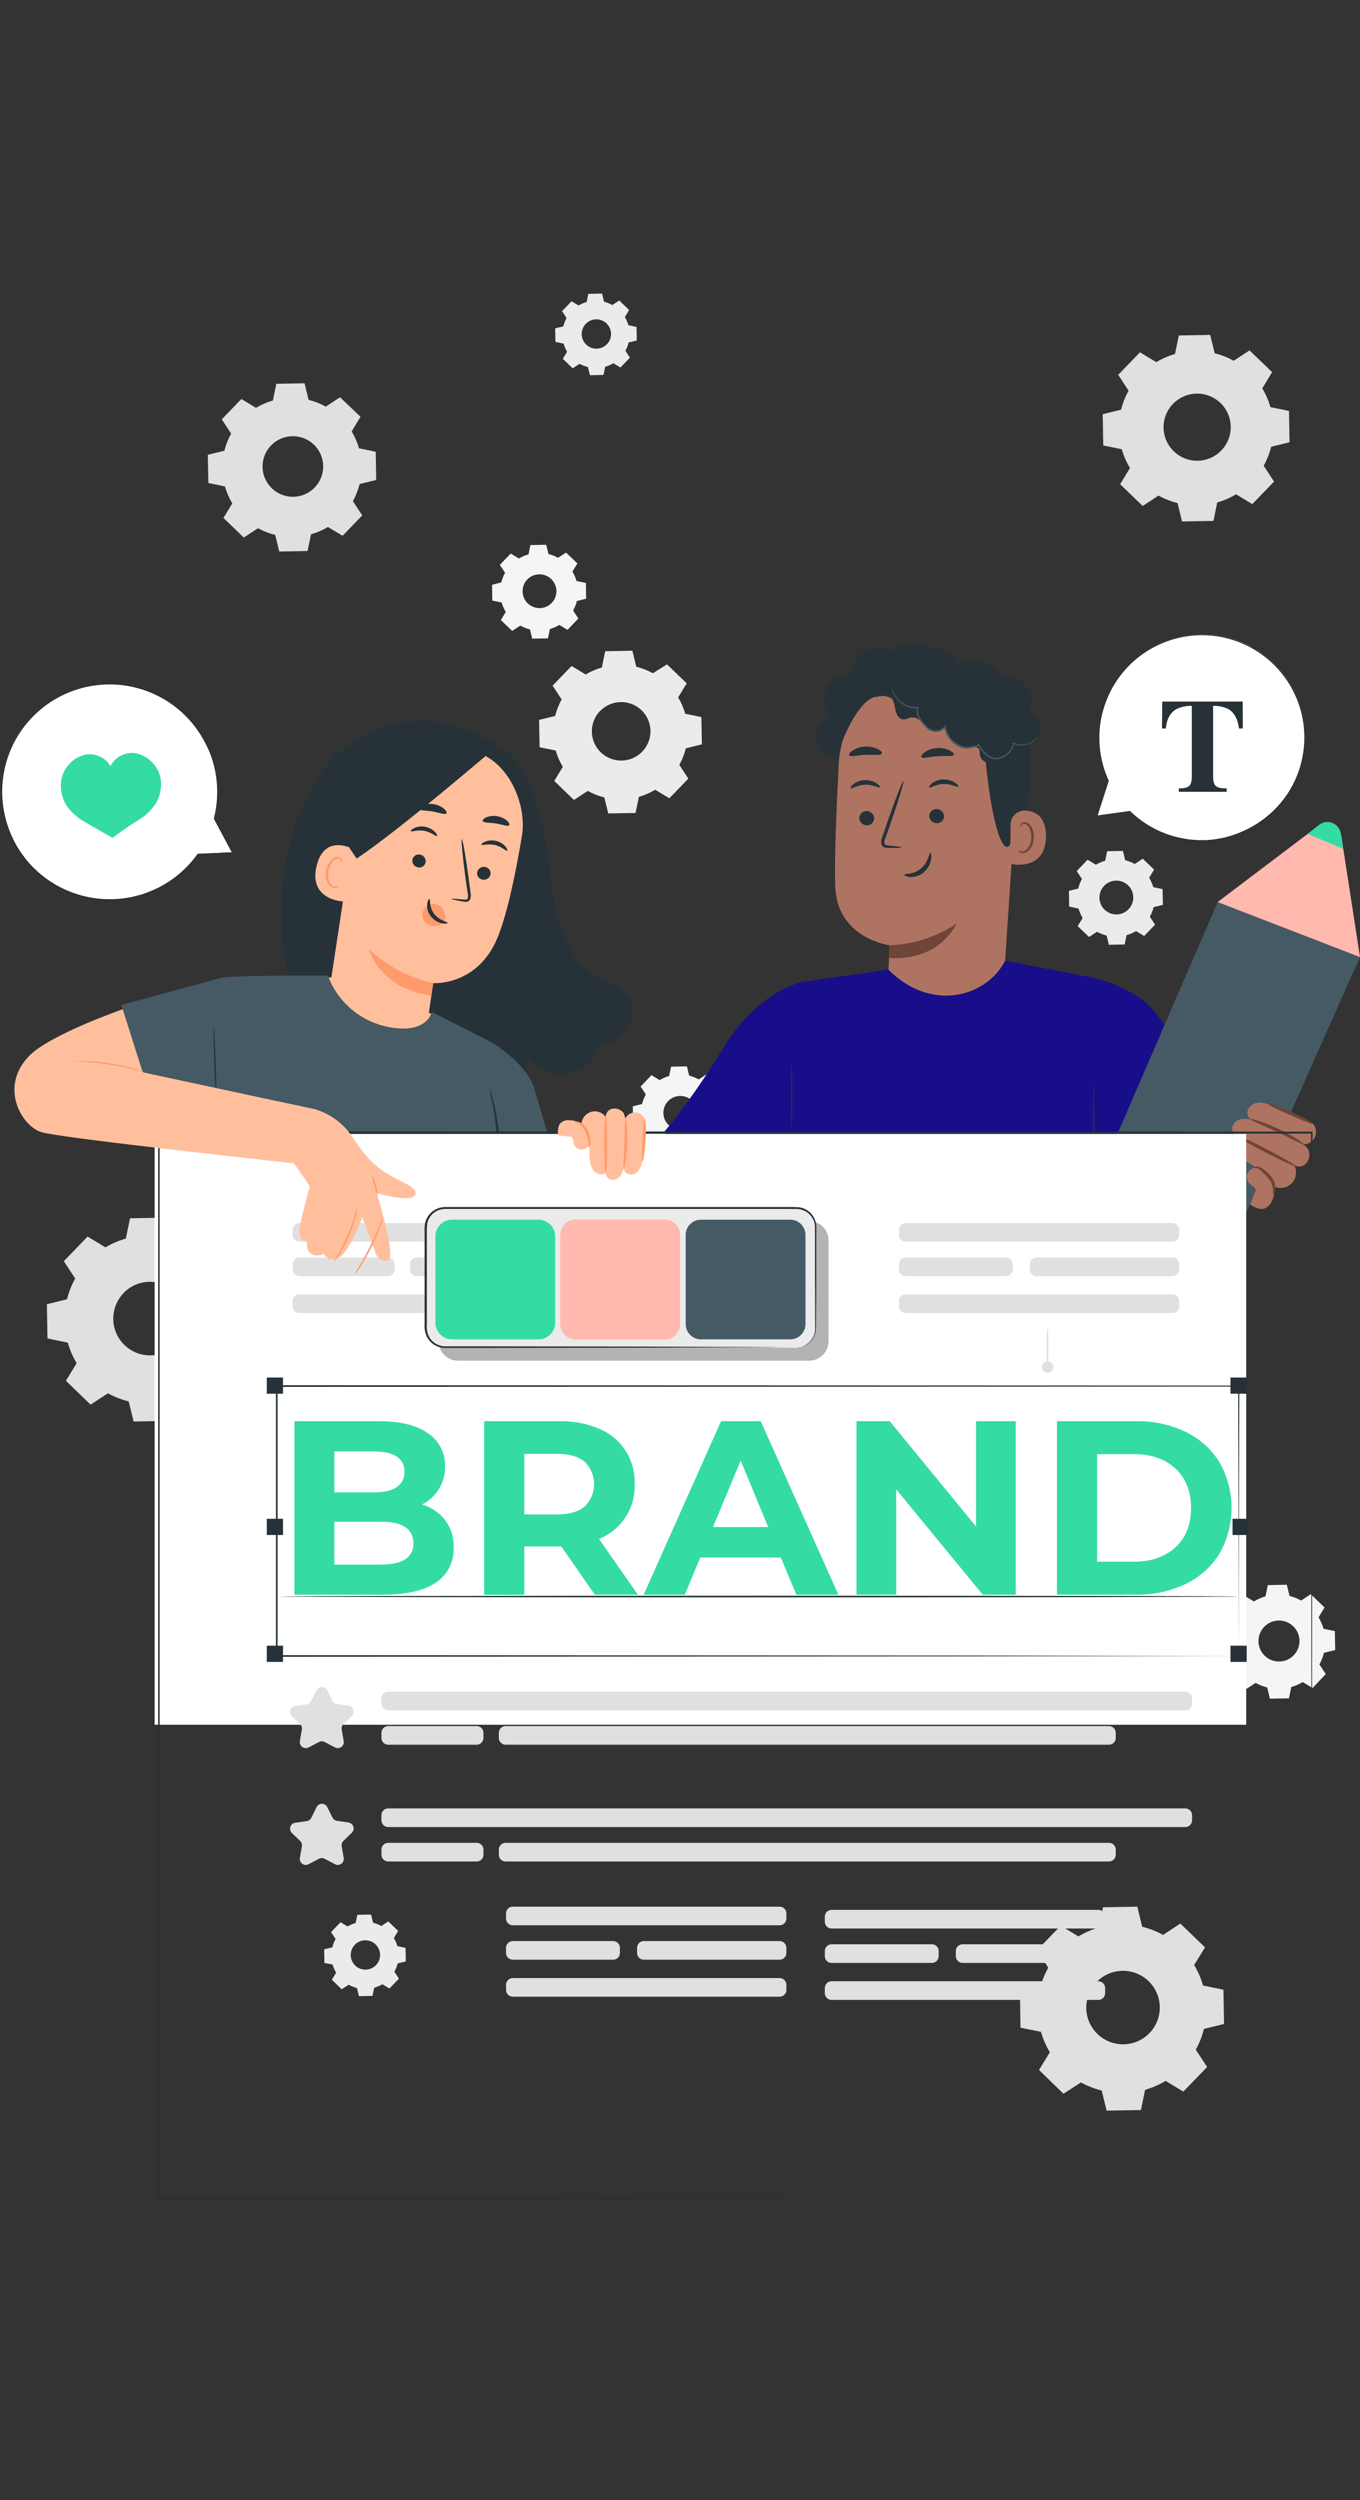 <?xml version="1.0" encoding="UTF-8"?> <svg xmlns="http://www.w3.org/2000/svg" width="172" height="316" viewBox="0 0 172 316" fill="none"><rect x="0" y="0" width="172" height="316" fill="#333333" stroke="none"/><g clip-path="url(#clip0_6893_33598)"><path d="M146.234 45.775C146.974 45.329 147.77 44.983 148.601 44.746L149.088 42.403L153.053 42.334L153.623 44.657C154.463 44.862 155.272 45.179 156.028 45.6L158.031 44.29L160.882 47.034L159.642 49.093C160.09 49.832 160.437 50.628 160.672 51.46L163.019 51.947L163.087 55.902L160.762 56.472C160.556 57.311 160.238 58.118 159.817 58.873L161.129 60.873L158.381 63.717L156.32 62.478C155.579 62.926 154.782 63.272 153.949 63.508L153.465 65.844L149.494 65.912L148.923 63.587C148.083 63.381 147.274 63.064 146.519 62.643L144.516 63.954L141.668 61.209L142.908 59.151C142.46 58.412 142.114 57.617 141.878 56.787L139.531 56.307L139.459 52.352L141.788 51.782C141.994 50.943 142.311 50.135 142.733 49.381L141.421 47.381L144.169 44.533L146.23 45.772L146.234 45.775ZM148.346 51.048C147.763 51.652 147.371 52.415 147.222 53.241C147.073 54.067 147.172 54.919 147.507 55.688C147.842 56.458 148.399 57.111 149.106 57.565C149.813 58.019 150.639 58.253 151.479 58.238C152.319 58.223 153.137 57.96 153.827 57.481C154.517 57.002 155.05 56.33 155.358 55.549C155.666 54.768 155.735 53.914 155.556 53.093C155.378 52.273 154.96 51.524 154.355 50.941C153.544 50.16 152.455 49.732 151.328 49.752C150.202 49.772 149.129 50.238 148.346 51.048Z" fill="#E0E0E0"></path><path d="M74.053 85.268C74.697 84.878 75.39 84.577 76.114 84.372L76.54 82.314L79.976 82.252L80.474 84.276C81.206 84.456 81.911 84.733 82.57 85.1L84.359 83.975L86.847 86.376L85.764 88.156C86.154 88.799 86.456 89.492 86.661 90.215L88.705 90.637L88.767 94.088L86.737 94.585C86.556 95.316 86.278 96.02 85.912 96.678L87.056 98.421L84.651 100.901L82.865 99.82C82.221 100.209 81.528 100.512 80.804 100.719L80.378 102.76L76.925 102.818L76.427 100.794C75.695 100.614 74.99 100.337 74.332 99.971L72.586 101.114L70.099 98.712L71.181 96.928C70.792 96.285 70.49 95.593 70.285 94.87L68.24 94.445L68.179 90.993L70.209 90.499C70.389 89.768 70.667 89.064 71.034 88.407L69.889 86.661L72.294 84.18L74.081 85.261L74.053 85.268ZM75.895 89.861C75.385 90.388 75.043 91.053 74.912 91.773C74.781 92.494 74.867 93.237 75.159 93.909C75.45 94.581 75.935 95.151 76.552 95.547C77.168 95.944 77.889 96.148 78.622 96.136C79.355 96.124 80.068 95.894 80.671 95.477C81.273 95.06 81.739 94.473 82.007 93.792C82.276 93.111 82.337 92.365 82.181 91.65C82.026 90.934 81.661 90.281 81.133 89.772C80.427 89.096 79.481 88.725 78.502 88.742C77.524 88.759 76.591 89.161 75.908 89.861H75.895Z" fill="#EBEBEB"></path><path d="M13.32 157.681C14.13 157.194 15.001 156.815 15.911 156.556L16.447 153.993L20.779 153.907L21.404 156.449C22.322 156.673 23.206 157.019 24.032 157.479L26.224 156.045L29.343 159.053L27.969 161.286C28.46 162.095 28.839 162.966 29.096 163.877L31.669 164.405L31.744 168.734L29.206 169.345C28.981 170.263 28.635 171.147 28.175 171.973L29.611 174.158L26.602 177.273L24.362 175.918C23.55 176.405 22.678 176.784 21.768 177.043L21.235 179.602L16.9 179.681L16.278 177.139C15.36 176.913 14.475 176.567 13.647 176.11L11.458 177.544L8.339 174.535L9.696 172.299C9.207 171.491 8.829 170.621 8.573 169.712L6.006 169.18L5.931 164.851L8.477 164.226C8.701 163.31 9.048 162.427 9.507 161.602L8.071 159.413L11.081 156.302L13.32 157.657V157.681ZM15.629 163.448C14.99 164.109 14.561 164.944 14.398 165.848C14.234 166.752 14.343 167.685 14.71 168.527C15.077 169.37 15.686 170.085 16.46 170.581C17.234 171.078 18.138 171.335 19.058 171.319C19.978 171.302 20.872 171.014 21.628 170.49C22.384 169.966 22.967 169.23 23.304 168.375C23.64 167.52 23.716 166.584 23.52 165.686C23.324 164.789 22.866 163.969 22.204 163.331C21.766 162.906 21.249 162.571 20.681 162.346C20.113 162.121 19.507 162.009 18.896 162.019C18.285 162.028 17.682 162.157 17.122 162.4C16.561 162.642 16.054 162.992 15.629 163.431V163.448Z" fill="#E0E0E0"></path><path d="M136.375 244.763C137.186 244.277 138.057 243.898 138.966 243.638L139.502 241.076L143.834 241L144.459 243.542C145.377 243.766 146.261 244.112 147.087 244.571L149.279 243.137L152.398 246.146L151.024 248.379C151.515 249.188 151.894 250.059 152.151 250.969L154.731 251.501L154.806 255.83L152.261 256.451C152.037 257.369 151.69 258.253 151.23 259.079L152.666 261.264L149.657 264.379L147.417 263.024C146.606 263.512 145.733 263.89 144.823 264.149L144.291 266.709L139.959 266.784L139.333 264.245C138.416 264.02 137.532 263.674 136.705 263.216L134.496 264.65L131.405 261.642L132.779 259.405C132.287 258.598 131.908 257.728 131.652 256.818L129.058 256.304L129 251.957L131.545 251.333C131.769 250.416 132.116 249.533 132.576 248.709L131.14 246.52L134.149 243.408L136.389 244.763H136.375ZM138.688 250.527C138.048 251.187 137.618 252.022 137.454 252.927C137.289 253.831 137.397 254.763 137.763 255.606C138.13 256.449 138.738 257.165 139.512 257.662C140.286 258.16 141.19 258.417 142.11 258.401C143.031 258.385 143.925 258.097 144.682 257.573C145.438 257.049 146.021 256.313 146.358 255.458C146.696 254.603 146.771 253.667 146.575 252.769C146.38 251.871 145.922 251.051 145.259 250.413C144.373 249.558 143.182 249.09 141.95 249.111C140.718 249.132 139.544 249.642 138.688 250.527V250.527Z" fill="#E0E0E0"></path><path d="M158.598 202.41C159.051 202.138 159.537 201.927 160.044 201.782L160.34 200.355L162.745 200.31L163.088 201.73C163.601 201.855 164.095 202.049 164.555 202.307L165.778 201.504L167.516 203.182L166.761 204.43C167.032 204.882 167.244 205.368 167.389 205.875L168.818 206.17L168.863 208.571L167.441 208.914C167.316 209.426 167.122 209.919 166.864 210.379L167.668 211.6L166.005 213.367L164.754 212.612C164.302 212.883 163.816 213.095 163.308 213.24L163.013 214.667L160.608 214.712L160.264 213.291C159.751 213.167 159.258 212.973 158.797 212.715L157.574 213.518L155.836 211.84L156.592 210.592C156.32 210.14 156.109 209.654 155.963 209.147L154.534 208.852L154.49 206.451L155.912 206.108C156.036 205.596 156.229 205.103 156.485 204.643L155.685 203.422L157.365 201.686L158.615 202.441L158.598 202.41ZM159.886 205.628C159.53 205.996 159.292 206.462 159.201 206.966C159.11 207.47 159.171 207.99 159.376 208.459C159.58 208.929 159.92 209.327 160.351 209.604C160.783 209.881 161.287 210.024 161.8 210.015C162.313 210.006 162.811 209.845 163.232 209.553C163.654 209.261 163.979 208.851 164.167 208.374C164.355 207.898 164.397 207.376 164.288 206.876C164.179 206.375 163.924 205.918 163.555 205.562C163.311 205.326 163.021 205.139 162.704 205.014C162.387 204.889 162.048 204.828 161.707 204.834C161.367 204.84 161.03 204.914 160.718 205.05C160.405 205.186 160.123 205.382 159.886 205.628Z" fill="#F5F5F5"></path><path d="M146.211 174.507C146.663 174.236 147.148 174.025 147.654 173.879L147.953 172.452L150.358 172.408L150.701 173.824C151.213 173.952 151.706 174.146 152.168 174.401L153.391 173.601L155.13 175.279L154.374 176.528C154.646 176.98 154.857 177.465 155.003 177.972L156.432 178.267L156.473 180.668L155.054 181.011C154.929 181.524 154.735 182.016 154.477 182.476L155.277 183.698L153.625 185.468L152.378 184.713C151.925 184.984 151.439 185.195 150.932 185.341L150.633 186.768L148.228 186.813L147.884 185.392C147.372 185.267 146.878 185.073 146.418 184.816L145.198 185.615L143.456 183.941L144.215 182.692C143.941 182.242 143.729 181.756 143.587 181.248L142.154 180.95L142.113 178.548L143.532 178.205C143.66 177.695 143.854 177.204 144.109 176.744L143.309 175.523L144.988 173.787L146.239 174.541L146.211 174.507ZM147.5 177.722C147.143 178.09 146.903 178.555 146.812 179.059C146.72 179.564 146.78 180.084 146.984 180.554C147.188 181.024 147.527 181.423 147.959 181.7C148.39 181.978 148.894 182.121 149.407 182.113C149.92 182.104 150.419 181.944 150.841 181.652C151.263 181.36 151.588 180.95 151.776 180.473C151.965 179.996 152.007 179.475 151.898 178.974C151.789 178.473 151.534 178.016 151.165 177.66C150.671 177.183 150.007 176.922 149.32 176.933C148.632 176.945 147.978 177.228 147.5 177.722V177.722Z" fill="#F5F5F5"></path><path d="M138.581 109.309C138.955 109.084 139.357 108.91 139.776 108.791L140.02 107.593L142.016 107.559L142.305 108.729C142.728 108.833 143.134 108.993 143.514 109.206L144.524 108.544L145.96 109.916L145.335 110.945C145.558 111.318 145.732 111.718 145.854 112.135L147.032 112.382L147.07 114.376L145.895 114.66C145.793 115.084 145.633 115.491 145.421 115.871L146.08 116.877L144.706 118.31L143.676 117.686C143.303 117.913 142.9 118.087 142.48 118.204L142.236 119.384L140.24 119.419L139.952 118.249C139.529 118.145 139.123 117.986 138.742 117.775L137.732 118.434L136.296 117.062L136.922 116.033C136.696 115.661 136.522 115.26 136.403 114.842L135.221 114.595L135.187 112.605L136.358 112.317C136.464 111.895 136.624 111.487 136.836 111.106L136.176 110.101L137.55 108.667L138.581 109.292V109.309ZM139.646 111.964C139.352 112.268 139.155 112.653 139.08 113.069C139.005 113.485 139.055 113.914 139.225 114.301C139.394 114.689 139.674 115.017 140.03 115.246C140.386 115.474 140.802 115.592 141.225 115.584C141.649 115.577 142.06 115.444 142.408 115.203C142.755 114.961 143.024 114.623 143.178 114.229C143.333 113.836 143.368 113.406 143.278 112.993C143.188 112.58 142.977 112.203 142.672 111.909C142.264 111.516 141.716 111.301 141.149 111.31C140.581 111.32 140.041 111.554 139.646 111.961V111.964Z" fill="#EBEBEB"></path><path d="M65.632 70.593C66.007 70.365 66.413 70.19 66.838 70.075L67.082 68.894L69.077 68.86L69.366 70.03C69.788 70.134 70.195 70.293 70.575 70.503L71.585 69.845L73.021 71.217L72.396 72.246C72.621 72.619 72.796 73.021 72.915 73.44L74.097 73.683L74.131 75.677L72.959 75.965C72.856 76.387 72.695 76.793 72.482 77.172L73.145 78.181L71.771 79.615L70.74 78.991C70.367 79.215 69.966 79.389 69.548 79.509L69.301 80.689L67.305 80.723L67.02 79.553C66.596 79.45 66.188 79.29 65.807 79.076L64.776 79.749L63.34 78.376L63.966 77.347C63.739 76.976 63.565 76.575 63.447 76.157L62.265 75.91L62.231 73.917L63.402 73.615C63.507 73.193 63.666 72.787 63.876 72.407L63.217 71.399L64.591 69.968L65.621 70.593H65.632ZM66.693 73.244C66.399 73.548 66.202 73.933 66.126 74.349C66.051 74.764 66.101 75.193 66.269 75.581C66.438 75.969 66.718 76.298 67.074 76.527C67.43 76.755 67.846 76.874 68.269 76.867C68.692 76.859 69.103 76.727 69.451 76.486C69.799 76.245 70.068 75.907 70.223 75.514C70.379 75.121 70.414 74.69 70.324 74.277C70.234 73.864 70.024 73.487 69.72 73.193C69.311 72.8 68.763 72.584 68.196 72.594C67.629 72.604 67.088 72.838 66.693 73.244V73.244Z" fill="#F5F5F5"></path><path d="M83.433 136.522C83.808 136.299 84.21 136.125 84.629 136.004L84.873 134.828L86.869 134.79L87.157 135.96C87.579 136.065 87.986 136.226 88.367 136.437L89.376 135.778L90.812 137.15L90.187 138.179C90.411 138.553 90.585 138.954 90.706 139.373L91.884 139.617L91.922 141.61L90.757 141.898C90.652 142.32 90.491 142.726 90.28 143.106L90.94 144.114L89.565 145.548L88.535 144.924C88.16 145.147 87.758 145.321 87.339 145.442L87.095 146.622L85.099 146.656L84.811 145.486C84.389 145.381 83.982 145.22 83.602 145.009L82.574 145.672L81.138 144.299L81.764 143.27C81.54 142.896 81.365 142.495 81.245 142.076L80.063 141.833L80.029 139.84L81.2 139.551C81.306 139.13 81.466 138.724 81.678 138.344L81.018 137.335L82.392 135.901L83.423 136.526L83.433 136.522ZM84.498 139.178C84.204 139.481 84.007 139.866 83.931 140.282C83.856 140.698 83.906 141.126 84.074 141.514C84.243 141.902 84.523 142.231 84.879 142.46C85.235 142.689 85.65 142.807 86.074 142.8C86.497 142.792 86.909 142.66 87.256 142.419C87.604 142.179 87.873 141.84 88.028 141.447C88.183 141.054 88.219 140.623 88.129 140.21C88.039 139.797 87.829 139.42 87.525 139.126C87.116 138.733 86.568 138.518 86.001 138.527C85.433 138.537 84.893 138.771 84.498 139.178V139.178Z" fill="#F5F5F5"></path><path d="M73.163 38.622C73.486 38.428 73.832 38.277 74.194 38.172L74.406 37.143L76.141 37.112L76.392 38.141C76.76 38.232 77.113 38.372 77.443 38.556L78.319 37.98L79.566 39.184L79.024 40.08C79.217 40.402 79.369 40.748 79.474 41.109L80.504 41.322L80.535 43.037L79.505 43.287C79.414 43.654 79.275 44.007 79.092 44.337L79.666 45.212L78.46 46.457L77.567 45.915C77.244 46.108 76.898 46.259 76.536 46.364L76.323 47.394L74.606 47.425L74.358 46.395C73.99 46.305 73.636 46.167 73.304 45.984L72.428 46.557L71.181 45.352L71.724 44.461C71.53 44.138 71.379 43.792 71.273 43.431L70.243 43.219L70.212 41.503L71.243 41.256C71.333 40.888 71.472 40.534 71.658 40.203L71.081 39.328L72.287 38.083L73.183 38.625L73.163 38.622ZM74.087 40.931C73.832 41.195 73.661 41.529 73.596 41.89C73.531 42.251 73.575 42.623 73.721 42.96C73.868 43.297 74.112 43.582 74.421 43.78C74.73 43.979 75.092 44.081 75.459 44.074C75.827 44.067 76.184 43.952 76.486 43.742C76.788 43.533 77.02 43.239 77.155 42.897C77.289 42.556 77.319 42.182 77.241 41.823C77.163 41.465 76.98 41.137 76.715 40.882C76.539 40.713 76.332 40.58 76.105 40.491C75.878 40.402 75.635 40.358 75.391 40.363C75.147 40.367 74.906 40.42 74.683 40.517C74.459 40.614 74.256 40.755 74.087 40.931V40.931Z" fill="#EBEBEB"></path><path d="M32.378 51.55C33.046 51.148 33.764 50.837 34.515 50.624L34.944 48.511L38.517 48.449L39.032 50.545C39.789 50.731 40.518 51.018 41.2 51.396L43.003 50.216L45.594 52.682L44.474 54.528C44.878 55.194 45.19 55.912 45.401 56.662L47.517 57.101L47.579 60.669L45.48 61.18C45.295 61.938 45.009 62.667 44.628 63.348L45.814 65.149L43.33 67.719L41.471 66.611C40.804 67.014 40.085 67.325 39.334 67.537L38.895 69.65L35.319 69.712L34.807 67.616C34.049 67.43 33.32 67.144 32.639 66.765L30.832 67.945L28.262 65.468L29.379 63.626C28.977 62.958 28.665 62.239 28.451 61.489L26.356 61.05L26.28 57.485L28.379 56.974C28.566 56.218 28.853 55.49 29.231 54.809L28.049 53.005L30.53 50.435L32.378 51.554V51.55ZM34.281 56.305C33.754 56.85 33.401 57.539 33.267 58.284C33.132 59.029 33.222 59.797 33.524 60.492C33.827 61.186 34.329 61.775 34.967 62.184C35.604 62.594 36.349 62.805 37.108 62.792C37.866 62.778 38.603 62.541 39.226 62.109C39.849 61.677 40.329 61.071 40.607 60.366C40.885 59.661 40.947 58.89 40.786 58.151C40.625 57.411 40.248 56.735 39.702 56.209C38.97 55.504 37.988 55.118 36.972 55.136C35.955 55.154 34.987 55.575 34.281 56.305V56.305Z" fill="#E0E0E0"></path><path d="M138.826 103.071L142.883 102.539C145.206 104.829 148.303 106.169 151.564 106.294C154.826 106.42 158.017 105.323 160.51 103.218C163.003 101.114 164.617 98.154 165.035 94.921C165.454 91.689 164.646 88.417 162.772 85.748C160.897 83.08 158.09 81.208 154.904 80.501C151.717 79.794 148.381 80.303 145.551 81.928C142.722 83.553 140.603 86.176 139.611 89.281C138.619 92.387 138.827 95.75 140.193 98.711V98.711L138.826 103.071Z" fill="white"></path><path d="M138.826 103.071L138.922 102.782C138.984 102.587 139.076 102.309 139.193 101.945C139.43 101.208 139.777 100.127 140.224 98.717H140.155C140.159 98.721 140.164 98.724 140.169 98.726C140.174 98.728 140.179 98.729 140.184 98.729C140.19 98.729 140.195 98.728 140.2 98.726C140.205 98.724 140.21 98.721 140.214 98.717C140.218 98.71 140.221 98.701 140.221 98.692C140.221 98.682 140.218 98.673 140.214 98.666C139.309 96.69 138.914 94.52 139.066 92.353C139.111 91.685 139.21 91.02 139.362 90.367C139.531 89.666 139.753 88.978 140.025 88.309C141.105 85.688 143.017 83.493 145.467 82.063C147.917 80.632 150.769 80.044 153.586 80.389C156.403 80.734 159.029 81.994 161.06 83.974C163.091 85.953 164.415 88.544 164.828 91.348C165.112 93.339 164.935 95.368 164.313 97.28C163.723 99.075 162.739 100.715 161.434 102.083C160.229 103.354 158.78 104.37 157.174 105.071C155.729 105.721 154.177 106.1 152.595 106.189H152.038C151.856 106.203 151.674 106.203 151.492 106.189L150.427 106.11C149.758 106.013 149.095 105.878 148.441 105.705C146.36 105.115 144.46 104.015 142.914 102.505C142.909 102.502 142.904 102.5 142.898 102.5C142.893 102.5 142.888 102.502 142.883 102.505L139.884 102.92L139.104 103.029L138.833 103.071L139.087 103.043L139.86 102.95L142.893 102.577H142.862C144.409 104.112 146.319 105.234 148.414 105.839C149.072 106.016 149.739 106.156 150.413 106.258L151.488 106.34C151.673 106.354 151.857 106.354 152.042 106.34H152.605C154.209 106.273 155.787 105.911 157.26 105.273C158.887 104.568 160.355 103.544 161.578 102.261C162.904 100.873 163.904 99.208 164.505 97.386C165.138 95.448 165.318 93.391 165.031 91.372C164.719 89.261 163.893 87.258 162.626 85.54C162.478 85.321 162.313 85.112 162.135 84.916L161.619 84.312L161.056 83.763C160.875 83.574 160.679 83.399 160.472 83.239L159.864 82.751C159.665 82.583 159.434 82.463 159.221 82.316C159.008 82.168 158.796 82.028 158.569 81.904L157.882 81.561C156.093 80.666 154.121 80.196 152.121 80.189C149.501 80.17 146.935 80.936 144.757 82.39C142.578 83.843 140.887 85.916 139.901 88.34C139.63 89.009 139.409 89.697 139.238 90.398C139.089 91.058 138.992 91.729 138.949 92.405C138.806 94.591 139.217 96.777 140.145 98.762L140.227 98.673C140.223 98.669 140.219 98.666 140.214 98.664C140.209 98.662 140.204 98.66 140.198 98.66C140.193 98.66 140.187 98.662 140.182 98.664C140.177 98.666 140.173 98.669 140.169 98.673C140.167 98.678 140.167 98.684 140.169 98.69L139.176 101.962C139.066 102.323 138.984 102.597 138.925 102.793C138.867 102.988 138.826 103.071 138.826 103.071Z" fill="#263238"></path><path d="M146.987 88.676H157.166L157.183 92.082H156.695C156.534 90.865 156.077 90.024 155.321 89.609C154.727 89.334 154.076 89.201 153.421 89.221V98.113C153.421 98.734 153.531 99.142 153.765 99.352C153.998 99.561 154.435 99.657 155.139 99.657V100.086H149.086V99.657C149.745 99.657 150.182 99.554 150.401 99.345C150.621 99.136 150.728 98.731 150.728 98.113V89.221C150.07 89.203 149.416 89.336 148.818 89.609C148.009 90.053 147.551 90.877 147.444 92.082H146.956L146.987 88.676Z" fill="#263238"></path><path d="M29.316 107.727L25.032 107.94C23.065 110.733 20.122 112.691 16.783 113.428C13.444 114.165 9.95 113.629 6.986 111.924C4.023 110.22 1.805 107.47 0.769 104.215C-0.267 100.961 -0.047 97.437 1.386 94.337C2.819 91.236 5.362 88.782 8.514 87.459C11.666 86.135 15.2 86.036 18.422 87.182C21.644 88.328 24.32 90.635 25.924 93.651C27.529 96.667 27.945 100.173 27.093 103.48V103.48L29.316 107.727Z" fill="white"></path><path d="M29.317 107.725C29.317 107.725 29.262 107.629 29.166 107.447L28.726 106.634L27.049 103.502H27.125C27.117 103.509 27.107 103.513 27.096 103.513C27.085 103.513 27.075 103.509 27.067 103.502C27.059 103.497 27.052 103.49 27.049 103.481C27.045 103.473 27.044 103.463 27.046 103.454C27.608 101.247 27.608 98.934 27.046 96.727C26.87 96.045 26.641 95.379 26.359 94.733C26.05 94.047 25.692 93.385 25.287 92.751C23.68 90.248 21.294 88.342 18.495 87.326C15.697 86.31 12.642 86.241 9.801 87.129C6.959 88.016 4.489 89.812 2.769 92.239C1.05 94.666 0.177 97.591 0.285 100.562C0.367 102.668 0.931 104.728 1.933 106.583C2.878 108.333 4.202 109.851 5.809 111.025C8.659 113.113 12.21 114.013 15.713 113.536L16.29 113.447C16.479 113.423 16.666 113.385 16.85 113.334L17.936 113.053C18.606 112.827 19.264 112.562 19.904 112.26C21.939 111.257 23.691 109.763 25.002 107.914C25.012 107.91 25.023 107.91 25.033 107.914L28.207 107.78L29.032 107.746H29.317C29.317 107.746 29.231 107.746 29.049 107.766L28.238 107.814L25.036 108.003H25.067C23.762 109.878 22.005 111.395 19.959 112.415C19.314 112.721 18.652 112.99 17.977 113.221L16.884 113.512C16.697 113.565 16.507 113.604 16.314 113.629L15.733 113.722C12.969 114.1 10.155 113.631 7.663 112.376C5.172 111.121 3.121 109.141 1.782 106.696C0.764 104.816 0.19 102.728 0.102 100.593C0.02 98.352 0.492 96.125 1.477 94.109C1.587 93.855 1.717 93.61 1.865 93.375L2.28 92.654L2.758 91.968C2.907 91.739 3.075 91.522 3.26 91.32L3.795 90.703C3.979 90.501 4.172 90.31 4.376 90.13C4.575 89.948 4.761 89.752 4.97 89.581L5.606 89.09C7.28 87.826 9.225 86.968 11.288 86.582C13.985 86.072 16.774 86.381 19.294 87.468C21.814 88.555 23.951 90.371 25.428 92.682C25.836 93.323 26.195 93.994 26.503 94.689C26.786 95.341 27.015 96.014 27.19 96.703C27.752 98.93 27.741 101.263 27.159 103.485L27.08 103.454C27.088 103.447 27.099 103.443 27.11 103.443C27.12 103.443 27.131 103.447 27.139 103.454C27.145 103.453 27.15 103.453 27.156 103.454C27.874 104.826 28.424 105.914 28.802 106.641L29.214 107.45C29.265 107.636 29.317 107.725 29.317 107.725Z" fill="#263238"></path><path d="M20.334 98.543C20.216 97.748 19.856 97.007 19.303 96.423C18.781 95.83 18.085 95.417 17.314 95.243C16.659 95.103 15.976 95.183 15.371 95.471C14.767 95.759 14.275 96.239 13.971 96.835C13.643 96.279 13.146 95.842 12.553 95.587C11.959 95.332 11.3 95.271 10.67 95.415C9.905 95.609 9.22 96.037 8.712 96.639C8.17 97.235 7.824 97.982 7.722 98.78C7.608 99.799 7.825 100.827 8.341 101.713C8.94 102.609 9.745 103.349 10.687 103.874C12.219 104.777 14.232 105.909 14.232 105.909C14.232 105.909 15.916 104.629 17.434 103.699C18.369 103.16 19.161 102.406 19.746 101.5C20.255 100.603 20.461 99.566 20.334 98.543V98.543Z" fill="#34DCA2"></path><path d="M106.486 96.055C105.782 96.132 105.073 95.957 104.486 95.562C103.899 95.166 103.472 94.575 103.281 93.894C103.133 93.201 103.236 92.479 103.572 91.855C103.908 91.232 104.455 90.748 105.115 90.49C104.674 90.045 104.378 89.476 104.269 88.859C104.159 88.242 104.24 87.606 104.5 87.036C104.785 86.477 105.234 86.019 105.786 85.721C106.338 85.423 106.968 85.3 107.592 85.369C107.6 84.749 107.769 84.141 108.083 83.606C108.396 83.07 108.844 82.626 109.381 82.314C109.918 82.003 110.527 81.837 111.148 81.831C111.769 81.825 112.381 81.98 112.924 82.281C113.608 81.693 114.47 81.35 115.371 81.309C116.273 81.267 117.163 81.529 117.898 82.051C118.497 81.94 119.115 82.016 119.669 82.269C120.222 82.522 120.684 82.939 120.99 83.465C121.276 84.004 121.387 84.619 121.307 85.225C121.228 85.83 120.962 86.396 120.547 86.844" fill="#263238"></path><path d="M118.586 84.876L117.953 84.894C114.879 84.981 111.95 86.221 109.75 88.367C107.55 90.513 106.24 93.408 106.081 96.475C105.772 102.389 105.504 108.928 105.634 112.094C105.899 118.647 112.505 119.48 112.505 119.48L112.161 127.371L126.738 127.244L128.679 97.82C129.077 91 125.432 85.082 118.586 84.876Z" fill="#AE7461"></path><path d="M112.439 119.474C115.488 119.394 118.45 118.441 120.972 116.729C120.972 116.729 118.997 121.494 112.429 121.086L112.439 119.474Z" fill="#6F4439"></path><path d="M108.681 103.396C108.686 103.64 108.786 103.873 108.96 104.044C109.134 104.216 109.368 104.313 109.612 104.315C109.732 104.321 109.851 104.303 109.964 104.262C110.076 104.221 110.179 104.159 110.267 104.077C110.355 103.996 110.425 103.898 110.474 103.789C110.524 103.681 110.551 103.563 110.554 103.444C110.55 103.199 110.451 102.966 110.276 102.794C110.102 102.622 109.868 102.525 109.623 102.524C109.503 102.518 109.384 102.536 109.271 102.577C109.159 102.618 109.056 102.681 108.968 102.762C108.88 102.843 108.81 102.941 108.761 103.05C108.711 103.159 108.684 103.276 108.681 103.396V103.396Z" fill="#263238"></path><path d="M107.594 99.637C107.714 99.757 108.408 99.212 109.418 99.184C110.428 99.157 111.181 99.641 111.287 99.528C111.339 99.469 111.215 99.253 110.885 99.027C110.44 98.737 109.915 98.592 109.384 98.612C108.861 98.621 108.354 98.796 107.938 99.112C107.625 99.359 107.525 99.582 107.594 99.637Z" fill="#263238"></path><path d="M117.524 103.135C117.529 103.38 117.629 103.612 117.803 103.784C117.977 103.956 118.211 104.053 118.455 104.055C118.575 104.061 118.694 104.043 118.807 104.002C118.919 103.961 119.022 103.898 119.11 103.817C119.198 103.736 119.268 103.638 119.317 103.529C119.367 103.42 119.394 103.303 119.397 103.183C119.392 102.94 119.293 102.708 119.12 102.536C118.947 102.364 118.713 102.267 118.469 102.264C118.349 102.258 118.23 102.275 118.117 102.316C118.004 102.356 117.9 102.419 117.812 102.5C117.724 102.582 117.653 102.68 117.604 102.789C117.555 102.898 117.527 103.016 117.524 103.135V103.135Z" fill="#263238"></path><path d="M117.503 99.547C117.624 99.667 118.321 99.122 119.328 99.094C120.334 99.067 121.09 99.554 121.196 99.438C121.248 99.379 121.124 99.163 120.794 98.937C120.35 98.647 119.827 98.502 119.297 98.522C118.773 98.531 118.266 98.705 117.847 99.019C117.555 99.269 117.445 99.496 117.503 99.547Z" fill="#263238"></path><path d="M114.057 107.121C114.057 107.063 113.428 106.974 112.411 106.874C112.15 106.854 111.906 106.809 111.858 106.634C111.829 106.37 111.882 106.103 112.009 105.869C112.233 105.238 112.466 104.579 112.696 103.886C113.676 101.066 114.376 98.74 114.263 98.713C114.15 98.686 113.263 100.929 112.284 103.749C112.051 104.435 111.824 105.121 111.597 105.739C111.441 106.059 111.403 106.423 111.491 106.768C111.531 106.858 111.591 106.937 111.667 107C111.742 107.063 111.831 107.108 111.927 107.132C112.07 107.166 112.216 107.182 112.363 107.18C113.435 107.193 114.053 107.18 114.057 107.121Z" fill="#263238"></path><path d="M116.524 95.693C116.661 95.947 117.52 95.645 118.585 95.58C119.65 95.515 120.55 95.666 120.646 95.398C120.688 95.271 120.492 95.055 120.1 94.853C119.596 94.616 119.038 94.514 118.482 94.558C117.936 94.592 117.408 94.771 116.953 95.076C116.606 95.326 116.455 95.587 116.524 95.693Z" fill="#263238"></path><path d="M107.414 95.487C107.634 95.71 108.445 95.449 109.475 95.412C110.506 95.374 111.33 95.511 111.516 95.268C111.598 95.148 111.461 94.925 111.083 94.715C110.566 94.455 109.988 94.337 109.41 94.372C108.827 94.398 108.262 94.582 107.775 94.904C107.428 95.141 107.318 95.381 107.414 95.487Z" fill="#263238"></path><path d="M106.627 93.447C106.627 93.447 108.242 89.293 110.196 88.277C112.563 87.049 113.673 89.65 115.94 88.963C118.208 88.277 120.468 87.08 122.856 88.782C125.47 90.641 124.309 92.03 124.549 94.936C125.525 106.713 127.779 109.986 128.232 104.415C128.284 103.804 129.95 103.272 130.139 100.693C130.369 97.348 130.383 93.296 129.572 90.95C128.885 88.974 127.707 87.629 125.625 86.168C122.33 83.845 117.899 83.924 114.903 84.308C111.907 84.692 106.218 88.315 106.627 93.447Z" fill="#263238"></path><path d="M127.811 104.235C127.811 103.993 127.86 103.753 127.955 103.531C128.05 103.308 128.19 103.108 128.365 102.941C128.541 102.774 128.748 102.644 128.976 102.56C129.203 102.476 129.445 102.439 129.687 102.451C130.913 102.533 132.298 103.189 132.287 105.717C132.27 110.204 127.763 109.264 127.756 109.147C127.749 109.031 127.787 106.111 127.811 104.235Z" fill="#AE7461"></path><path d="M128.739 107.46C128.759 107.46 128.818 107.515 128.952 107.577C129.139 107.651 129.348 107.651 129.536 107.577C130.01 107.405 130.412 106.654 130.439 105.862C130.451 105.478 130.377 105.096 130.223 104.743C130.181 104.603 130.106 104.475 130.003 104.369C129.901 104.264 129.775 104.185 129.635 104.14C129.546 104.116 129.451 104.124 129.367 104.163C129.283 104.202 129.215 104.269 129.175 104.352C129.113 104.479 129.141 104.568 129.117 104.575C129.093 104.582 129.02 104.5 129.058 104.314C129.084 104.203 129.147 104.104 129.237 104.033C129.298 103.987 129.368 103.954 129.442 103.935C129.517 103.916 129.594 103.912 129.67 103.923C129.853 103.959 130.024 104.041 130.166 104.161C130.309 104.281 130.418 104.435 130.484 104.61C130.675 104.999 130.767 105.429 130.752 105.862C130.718 106.767 130.254 107.611 129.601 107.797C129.48 107.83 129.353 107.837 129.23 107.815C129.106 107.794 128.989 107.745 128.886 107.673C128.749 107.57 128.725 107.467 128.739 107.46Z" fill="#6F4439"></path><path d="M127.477 95.549C126.903 95.965 126.302 96.39 125.601 96.479C124.9 96.568 124.086 96.191 123.945 95.498C123.883 95.189 123.945 94.812 123.739 94.589C123.533 94.366 123.035 94.411 122.66 94.462C121.358 94.637 119.795 93.241 119.424 91.982C119.26 92.229 119.008 92.405 118.719 92.473C118.43 92.541 118.126 92.497 117.868 92.349C117.448 92.106 117.074 91.791 116.762 91.419C116.353 90.98 115.79 90.592 115.199 90.695C114.855 90.75 114.563 90.956 114.227 90.935C113.636 90.901 113.33 90.218 113.223 89.639C113.117 89.059 113.031 88.376 112.536 88.074C112.042 87.772 111.468 87.978 110.929 88.074C110.389 88.17 109.685 88.074 109.53 87.536C109.503 87.394 109.504 87.248 109.535 87.107C109.566 86.966 109.625 86.833 109.709 86.716C110.058 86.163 110.584 85.745 111.201 85.528C111.819 85.311 112.491 85.309 113.11 85.522C113.31 84.77 113.729 84.095 114.313 83.58C114.898 83.066 115.622 82.737 116.394 82.633C117.166 82.529 117.951 82.657 118.651 82.999C119.35 83.341 119.933 83.882 120.324 84.555C120.789 84.109 121.354 83.783 121.972 83.603C122.589 83.422 123.242 83.393 123.873 83.519C124.504 83.644 125.096 83.919 125.598 84.322C126.1 84.725 126.497 85.242 126.755 85.831C127.301 85.671 127.882 85.675 128.425 85.842C128.969 86.009 129.451 86.332 129.812 86.771C130.173 87.21 130.397 87.745 130.455 88.309C130.514 88.874 130.405 89.444 130.143 89.947C130.964 90.383 131.678 91.165 131.719 92.091C131.761 93.018 130.885 93.972 129.981 93.752C130.167 94.112 130.21 94.528 130.101 94.918C129.992 95.309 129.74 95.643 129.395 95.855C129.049 96.067 128.636 96.141 128.239 96.062C127.841 95.984 127.488 95.757 127.25 95.429" fill="#263238"></path><path d="M112.798 86.851C112.795 86.878 112.795 86.906 112.798 86.933C112.798 86.988 112.798 87.067 112.836 87.17C112.901 87.472 113.017 87.761 113.18 88.024C113.438 88.442 113.791 88.795 114.21 89.053C114.76 89.41 115.412 89.576 116.065 89.526L115.986 89.427C115.924 89.631 115.903 89.845 115.924 90.057C115.946 90.269 116.009 90.475 116.11 90.662C116.322 91.06 116.591 91.424 116.91 91.743C117.063 91.928 117.236 92.096 117.426 92.243C117.642 92.383 117.89 92.466 118.147 92.487C118.413 92.518 118.682 92.483 118.931 92.386C119.18 92.29 119.401 92.133 119.576 91.931L119.408 91.887C119.482 92.351 119.654 92.794 119.91 93.187C120.167 93.581 120.504 93.916 120.899 94.171C121.334 94.475 121.856 94.63 122.386 94.614C122.885 94.576 123.374 94.455 123.833 94.254L123.709 94.206C123.959 94.741 124.338 95.205 124.812 95.558C125.03 95.734 125.286 95.86 125.559 95.924C125.833 95.989 126.117 95.992 126.392 95.931C126.86 95.816 127.285 95.567 127.613 95.214C127.941 94.861 128.159 94.42 128.24 93.945L128.141 93.997C128.619 94.234 129.166 94.298 129.686 94.178C130.077 94.096 130.442 93.921 130.751 93.671C130.944 93.512 131.108 93.322 131.236 93.108C131.282 93.034 131.318 92.955 131.342 92.871C131.178 93.156 130.962 93.406 130.703 93.609C130.4 93.84 130.047 93.999 129.673 94.072C129.175 94.173 128.658 94.103 128.206 93.873L128.123 93.825L128.106 93.921C128.025 94.364 127.816 94.774 127.506 95.101C127.195 95.428 126.796 95.658 126.358 95.763C126.107 95.813 125.848 95.806 125.6 95.743C125.352 95.68 125.122 95.563 124.925 95.4C124.48 95.064 124.126 94.623 123.894 94.117L123.857 94.034L123.771 94.065C123.335 94.256 122.871 94.372 122.397 94.408C121.907 94.423 121.425 94.28 121.022 94C120.651 93.758 120.333 93.442 120.09 93.071C119.847 92.7 119.684 92.283 119.611 91.846L119.576 91.633L119.442 91.801C119.287 91.98 119.092 92.118 118.871 92.204C118.651 92.29 118.413 92.321 118.178 92.295C117.952 92.278 117.733 92.204 117.542 92.082C117.365 91.943 117.202 91.787 117.055 91.616C116.747 91.312 116.484 90.965 116.275 90.587C116.181 90.418 116.12 90.234 116.098 90.042C116.076 89.851 116.091 89.657 116.144 89.472L116.179 89.362H116.065C115.443 89.415 114.82 89.267 114.289 88.94C113.877 88.695 113.524 88.361 113.259 87.962C113.044 87.62 112.888 87.244 112.798 86.851V86.851Z" fill="#455A64"></path><path d="M114.374 110.562C114.391 110.393 115.504 110.592 116.463 109.786C117.421 108.98 117.518 107.779 117.676 107.8C117.748 107.8 117.844 108.102 117.765 108.603C117.655 109.253 117.319 109.845 116.817 110.273C116.334 110.684 115.711 110.892 115.078 110.853C114.604 110.812 114.354 110.637 114.374 110.562Z" fill="#263238"></path><path d="M137.436 123.424C140.098 123.903 142.614 124.987 144.788 126.594C148.144 129.184 156.681 145.829 156.681 145.829L138.309 149.538L137.436 123.424Z" fill="#180E8A"></path><path d="M121.073 190.154L153.998 114.02L171.995 120.974L137.923 197.527C136.949 199.72 135.154 201.445 132.923 202.333C130.691 203.221 128.199 203.201 125.982 202.278C124.857 201.81 123.837 201.124 122.98 200.259C122.123 199.395 121.446 198.369 120.99 197.241C120.533 196.113 120.305 194.906 120.319 193.689C120.334 192.473 120.59 191.271 121.073 190.154Z" fill="#455A64"></path><path d="M159.282 139.379C159.832 139.39 160.373 139.523 160.866 139.767C161.509 140.062 162.168 140.318 162.841 140.536L166.019 142.004C166.231 142.228 166.372 142.51 166.424 142.814C166.476 143.118 166.437 143.43 166.312 143.712C166.187 143.994 165.981 144.233 165.721 144.398C165.46 144.563 165.156 144.648 164.848 144.642C165.191 145.033 165.48 145.126 165.566 145.644C165.615 145.902 165.602 146.169 165.529 146.421C165.455 146.674 165.323 146.906 165.143 147.098C164.956 147.284 164.714 147.404 164.452 147.438C164.191 147.473 163.926 147.421 163.697 147.29C163.88 147.653 163.949 148.062 163.895 148.464C163.841 148.866 163.666 149.243 163.394 149.544C163.054 149.898 162.593 150.113 162.103 150.148C161.861 150.167 161.618 150.143 161.385 150.076C161.294 150.06 161.206 150.027 161.127 149.98C161.092 149.956 161.063 149.922 161.045 149.884C160.942 149.716 160.869 149.541 160.753 149.373C160.708 149.311 160.663 149.253 160.615 149.194C160.394 148.931 160.138 148.7 159.853 148.508C159.711 148.43 159.576 148.342 159.447 148.244C159.381 148.163 159.321 148.077 159.268 147.987C158.867 147.455 158.207 147.139 157.637 146.831C156.991 146.488 156.324 146.083 155.977 145.438C155.63 144.793 155.758 143.836 156.424 143.527C156.209 143.435 156.035 143.268 155.935 143.057C155.835 142.846 155.816 142.605 155.881 142.381C155.955 142.159 156.084 141.959 156.256 141.8C156.429 141.642 156.639 141.53 156.867 141.476C157.323 141.373 157.798 141.396 158.241 141.541C158.011 141.392 157.847 141.162 157.783 140.896C157.72 140.63 157.76 140.35 157.898 140.114C158.048 139.885 158.254 139.698 158.496 139.569C158.738 139.441 159.008 139.376 159.282 139.379V139.379Z" fill="#AE7461"></path><path d="M160.793 151.93C160.701 152.137 160.565 152.321 160.395 152.47C160.225 152.619 160.024 152.73 159.807 152.795C159.282 152.901 158.56 152.565 158.117 152.259C158.334 151.659 158.461 151.367 158.687 150.767C158.736 150.644 158.818 150.565 158.808 150.424C158.773 150.081 158.155 149.762 157.925 149.494C157.742 149.247 157.661 148.939 157.699 148.634C157.736 148.329 157.89 148.05 158.127 147.855C158.376 147.671 158.671 147.563 158.979 147.542C159.288 147.521 159.595 147.589 159.866 147.738C160.406 148.045 160.811 148.543 160.999 149.134C161.161 149.589 161.226 150.072 161.19 150.554C161.155 151.035 161.02 151.504 160.793 151.93V151.93Z" fill="#AE7461"></path><path d="M163.858 147.388C163.909 147.285 162.291 146.359 160.237 145.282C158.183 144.204 156.479 143.446 156.424 143.549C156.369 143.652 157.99 144.599 160.045 145.659C162.099 146.719 163.803 147.477 163.858 147.388Z" fill="#6F4439"></path><path d="M164.964 144.69C165.026 144.594 163.628 143.602 161.725 142.707C159.821 141.812 158.166 141.335 158.131 141.455C158.097 141.575 159.663 142.196 161.542 143.088C163.422 143.98 164.902 144.793 164.964 144.69Z" fill="#6F4439"></path><path d="M166.054 142.071C166.112 141.968 164.913 141.21 163.305 140.534C161.698 139.858 160.392 139.395 160.348 139.505C160.303 139.615 161.55 140.26 163.134 140.932C164.717 141.604 165.995 142.17 166.054 142.071Z" fill="#6F4439"></path><path d="M160.996 151.002C161.037 151.033 161.246 150.803 161.295 150.316C161.327 149.705 161.118 149.105 160.714 148.645C160.337 148.193 159.881 147.814 159.367 147.527C158.893 147.311 158.57 147.561 158.625 147.602C158.68 147.643 158.907 147.568 159.223 147.791C159.644 148.127 160.032 148.502 160.381 148.913C160.723 149.306 160.938 149.794 160.996 150.312C161.03 150.724 160.934 150.974 160.996 151.002Z" fill="#6F4439"></path><path d="M171.995 120.973L169.635 105.7C169.585 105.376 169.451 105.07 169.247 104.813C169.042 104.556 168.775 104.356 168.47 104.233C168.166 104.11 167.835 104.068 167.509 104.111C167.183 104.154 166.874 104.281 166.612 104.479L153.997 114.019L171.995 120.973Z" fill="#FF725E"></path><path d="M125.981 202.279C128.057 203.143 130.378 203.217 132.505 202.487C134.632 201.758 136.418 200.275 137.524 198.32L120.773 190.958C120.766 190.975 120.76 190.992 120.756 191.01L120.732 191.078C120.053 193.263 120.215 195.622 121.186 197.693C122.157 199.765 123.867 201.4 125.981 202.279V202.279Z" fill="#263238"></path><g opacity="0.5"><path d="M171.997 120.973L169.637 105.7C169.586 105.376 169.452 105.07 169.248 104.813C169.044 104.556 168.776 104.356 168.472 104.233C168.167 104.11 167.836 104.068 167.51 104.111C167.185 104.154 166.876 104.281 166.613 104.479L153.999 114.019L171.997 120.973Z" fill="white"></path></g><path d="M169.879 107.288L169.573 105.354C169.527 105.056 169.404 104.775 169.215 104.54C169.026 104.305 168.778 104.124 168.496 104.016C168.215 103.907 167.91 103.874 167.612 103.92C167.313 103.967 167.033 104.091 166.798 104.28L165.382 105.408L169.879 107.288Z" fill="#34DCA2"></path><path d="M138.316 145.98L137.725 123.482L127.127 121.424C124.839 125.945 117.834 128.055 112.355 122.566L101.183 124.144C101.183 124.144 99.465 144.498 100.08 159.966L98.122 181.448C108.329 188.121 121.465 190.92 132.088 188.996C136.983 188.062 131.94 188.845 136.351 186.567L138.316 145.98Z" fill="#180E8A"></path><path d="M101.354 124.138C101.354 124.138 95.858 125.29 91.564 132.327C87.228 139.435 83.889 143.195 83.889 143.195L99.747 150.635L101.354 124.138Z" fill="#180E8A"></path><path d="M100.125 134.442C100.174 134.442 100.215 136.28 100.215 138.558C100.215 140.836 100.174 142.675 100.125 142.675C100.077 142.675 100.036 140.84 100.036 138.558C100.036 136.277 100.074 134.442 100.125 134.442Z" fill="#263238"></path><path d="M138.317 136.714C138.365 136.714 138.406 139.561 138.406 143.07C138.406 146.58 138.365 149.424 138.317 149.424C138.269 149.424 138.227 146.58 138.227 143.07C138.227 139.561 138.265 136.714 138.317 136.714Z" fill="#263238"></path><path d="M67.767 143.479L70.515 152.083V145.99L77.015 145.245C77.015 145.245 80.042 164.844 76.644 168.831C74.651 171.163 71.835 170.518 70.048 169.427C64.734 166.199 59.261 157.568 59.261 157.568L58.718 148.254L67.767 143.479Z" fill="#FFBF9D"></path><path d="M39.072 100.326C34.661 108.988 34.489 119.537 38.041 128.59C38.32 129.304 38.656 130.045 39.299 130.46C40.154 131.009 41.278 130.803 42.257 130.535C45.139 129.719 47.846 128.381 50.691 127.448C53.535 126.515 56.647 125.99 59.516 126.844L39.072 100.326Z" fill="#263238"></path><path d="M79.838 126.896C79.107 124.886 76.674 124.21 74.895 123.016C72.191 121.205 70.848 117.932 70.243 114.738C69.639 111.544 69.426 107.534 68.629 104.381C67.832 101.229 66.155 95.757 63.166 94.467L41.18 96.892C37.923 101.695 35.591 106.598 36.896 112.268C37.714 115.815 40.558 123.215 40.39 127.123C40.177 132.104 35.924 134.052 39.287 137.737C41.348 139.98 57.086 137.009 60.033 137.737C62.981 138.464 66.736 136.708 66.88 133.671C67.403 134.444 68.136 135.052 68.993 135.424C69.849 135.796 70.794 135.918 71.717 135.774C72.64 135.63 73.502 135.227 74.204 134.612C74.906 133.996 75.419 133.194 75.681 132.299C78.237 131.836 80.725 129.328 79.838 126.896Z" fill="#263238"></path><path d="M42.84 95.138C46.509 91.975 50.944 90.558 55.733 91.309C58.433 91.735 59.45 92.49 61.302 93.351C63.162 94.154 64.68 95.586 65.589 97.395C66.62 99.584 67.396 101.968 67.241 104.383C67.099 106.691 66.57 108.959 65.678 111.093C64.699 113.378 62.425 116.737 60.639 118.466L56.403 118.246C52.947 117.766 49.446 117.272 46.234 115.907C43.022 114.541 40.085 112.174 38.807 108.932C37.038 104.431 39.171 98.304 42.84 95.138Z" fill="#263238"></path><path d="M48.385 96.064L57.252 94.215L59.375 94.843C64.246 95.711 66.672 101.667 66.016 105.615C65.284 109.999 64.219 115.327 62.958 118.435C60.423 124.682 54.782 124.267 54.782 124.267C54.782 124.267 54.291 127.746 53.95 129.934L41.415 126.806L45.805 97.913C45.924 97.338 46.256 96.829 46.734 96.486C47.212 96.143 47.801 95.993 48.385 96.064Z" fill="#FFBF9D"></path><path d="M53.472 115.216C53.583 114.895 53.806 114.624 54.101 114.455C54.37 114.297 54.684 114.232 54.994 114.269C55.304 114.305 55.593 114.441 55.819 114.657C56.05 114.908 56.211 115.217 56.283 115.552C56.355 115.886 56.335 116.233 56.227 116.557V116.557C56.05 116.732 55.837 116.868 55.603 116.954C55.369 117.04 55.119 117.076 54.87 117.058C54.792 117.052 54.714 117.041 54.637 117.024C54.251 116.954 53.905 116.742 53.668 116.431C53.544 116.257 53.463 116.057 53.429 115.846C53.395 115.636 53.41 115.42 53.472 115.216Z" fill="#FF9A6C"></path><path d="M62.036 110.535C61.988 110.752 61.856 110.942 61.669 111.063C61.483 111.185 61.255 111.229 61.037 111.186C60.929 111.171 60.825 111.133 60.732 111.077C60.638 111.02 60.557 110.946 60.493 110.858C60.429 110.769 60.383 110.669 60.359 110.563C60.334 110.457 60.331 110.347 60.35 110.24C60.397 110.022 60.527 109.831 60.714 109.709C60.9 109.586 61.127 109.542 61.346 109.584C61.454 109.6 61.558 109.637 61.652 109.694C61.746 109.751 61.827 109.826 61.892 109.914C61.956 110.003 62.002 110.103 62.027 110.21C62.052 110.316 62.055 110.427 62.036 110.535Z" fill="#263238"></path><path d="M64.145 107.545C64.014 107.627 63.492 107.017 62.596 106.811C61.699 106.605 60.936 106.9 60.878 106.77C60.84 106.712 60.991 106.54 61.325 106.396C61.775 106.217 62.269 106.183 62.74 106.296C63.207 106.401 63.629 106.652 63.942 107.013C64.159 107.288 64.207 107.507 64.145 107.545Z" fill="#263238"></path><path d="M57.089 113.617C57.089 113.566 57.676 113.617 58.607 113.693C58.841 113.724 59.067 113.727 59.143 113.58C59.215 113.347 59.215 113.098 59.143 112.866C59.057 112.266 58.964 111.631 58.868 110.969C58.504 108.276 58.298 106.08 58.404 106.067C58.511 106.053 58.899 108.225 59.263 110.921C59.349 111.586 59.432 112.218 59.507 112.821C59.586 113.131 59.555 113.459 59.418 113.748C59.365 113.82 59.297 113.879 59.219 113.922C59.14 113.965 59.053 113.99 58.964 113.995C58.829 114 58.694 113.987 58.562 113.957C57.645 113.796 57.089 113.669 57.089 113.617Z" fill="#263238"></path><path d="M54.793 124.248C51.723 123.588 48.897 122.089 46.631 119.918C46.631 119.918 47.905 124.951 54.549 125.846L54.793 124.248Z" fill="#FF9A6C"></path><path d="M54.307 113.628C54.455 113.652 54.232 114.626 54.905 115.507C55.578 116.389 56.64 116.537 56.623 116.66C56.623 116.725 56.348 116.794 55.908 116.705C55.336 116.583 54.826 116.262 54.469 115.799C54.125 115.355 53.967 114.796 54.029 114.238C54.081 113.823 54.242 113.607 54.307 113.628Z" fill="#263238"></path><path d="M64.39 104.326C64.187 104.511 63.534 104.206 62.717 104.086C61.899 103.965 61.188 104.024 61.057 103.787C60.999 103.674 61.136 103.478 61.466 103.324C61.911 103.144 62.397 103.089 62.871 103.166C63.344 103.243 63.788 103.448 64.153 103.76C64.414 104.01 64.479 104.237 64.39 104.326Z" fill="#263238"></path><path d="M52.166 108.623C52.121 108.841 52.163 109.068 52.284 109.255C52.405 109.443 52.594 109.575 52.812 109.624C52.917 109.653 53.027 109.661 53.135 109.647C53.243 109.633 53.347 109.597 53.441 109.542C53.535 109.487 53.618 109.414 53.683 109.327C53.748 109.239 53.795 109.14 53.822 109.034C53.866 108.816 53.823 108.59 53.703 108.403C53.582 108.215 53.393 108.083 53.176 108.033C53.071 108.004 52.961 107.996 52.853 108.01C52.745 108.025 52.641 108.06 52.547 108.115C52.453 108.17 52.37 108.243 52.305 108.331C52.24 108.418 52.192 108.517 52.166 108.623V108.623Z" fill="#263238"></path><path d="M51.956 105.063C52.039 105.19 52.767 104.843 53.674 105.018C54.581 105.193 55.151 105.773 55.272 105.68C55.327 105.643 55.272 105.423 55.01 105.159C54.67 104.818 54.232 104.59 53.757 104.507C53.287 104.415 52.8 104.474 52.365 104.675C52.046 104.823 51.915 105.001 51.956 105.063Z" fill="#263238"></path><path d="M53.007 102.261C53.144 102.501 53.883 102.422 54.725 102.573C55.566 102.724 56.246 103.008 56.442 102.823C56.535 102.734 56.463 102.508 56.188 102.254C55.811 101.933 55.352 101.724 54.862 101.65C54.375 101.562 53.874 101.615 53.416 101.801C53.086 101.952 52.945 102.144 53.007 102.261Z" fill="#263238"></path><path d="M45.007 109.105C45.117 108.621 44.822 107.352 44.361 107.167C43.131 106.673 40.809 106.244 40.036 109.476C38.981 113.891 43.64 114.038 43.678 113.911C43.715 113.784 44.622 110.772 45.007 109.105Z" fill="#FFBF9D"></path><path d="M42.844 112.01C42.827 111.993 42.755 112.048 42.61 112.076C42.408 112.11 42.2 112.066 42.03 111.952C41.604 111.667 41.387 110.834 41.556 110.034C41.636 109.652 41.8 109.292 42.037 108.981C42.111 108.853 42.216 108.745 42.342 108.667C42.467 108.589 42.61 108.542 42.758 108.532C42.852 108.53 42.943 108.561 43.017 108.619C43.09 108.677 43.141 108.759 43.16 108.851C43.191 108.988 43.16 109.067 43.16 109.081C43.16 109.094 43.273 109.029 43.28 108.841C43.282 108.725 43.244 108.613 43.174 108.521C43.124 108.461 43.063 108.412 42.994 108.375C42.925 108.339 42.849 108.316 42.772 108.309C42.582 108.301 42.393 108.342 42.223 108.428C42.054 108.514 41.909 108.642 41.803 108.799C41.525 109.138 41.332 109.54 41.243 109.969C41.061 110.865 41.315 111.805 41.93 112.141C42.04 112.204 42.163 112.242 42.29 112.251C42.417 112.26 42.544 112.24 42.662 112.192C42.809 112.117 42.858 112.024 42.844 112.01Z" fill="#FF9A6C"></path><path d="M44.176 107.15L45.107 108.523C50.83 104.691 62.466 94.622 61.81 95.243C61.81 95.243 58.69 93.277 54.939 93.264C51.187 93.25 43.946 93.864 43.303 98.18C42.661 102.495 44.176 107.15 44.176 107.15Z" fill="#263238"></path><path d="M54.702 128.199L41.857 123.547H38.408L46.965 132.988L50.593 136.154L55.001 135.914L56.904 133.791L54.702 128.199Z" fill="#FFBF9D"></path><path d="M23.64 164.454L24.07 174.29C29.91 178.581 40.601 181.518 50.285 181.309C50.869 181.309 51.718 172.684 54.572 166.557L58.393 161.336C59.939 159.248 61.125 156.916 61.9 154.437C62.398 152.808 62.659 151.545 62.659 151.545C62.659 151.545 68.719 151.061 70.733 148.344C70.733 148.344 68.177 139.607 67.579 137.624C66.548 134.245 62.062 131.689 62.062 131.689L54.61 127.915C54.61 127.915 54.057 130.732 49.248 129.833C47.495 129.517 45.855 128.75 44.491 127.606C43.127 126.463 42.086 124.984 41.47 123.315C41.47 123.315 30.106 123.243 28.01 123.576L23.64 164.454Z" fill="#455A64"></path><path d="M61.934 137.696C61.886 137.696 62.099 138.547 62.353 139.913C63.019 143.474 63.134 147.116 62.696 150.712C62.531 152.084 62.37 152.938 62.418 152.949C62.502 152.763 62.561 152.567 62.593 152.366C62.689 151.985 62.799 151.432 62.909 150.739C63.469 147.127 63.353 143.442 62.566 139.871C62.411 139.185 62.267 138.64 62.147 138.269C62.1 138.07 62.028 137.878 61.934 137.696V137.696Z" fill="#263238"></path><path d="M41.888 158.429C42.067 158.437 42.245 158.417 42.417 158.371C42.626 158.341 42.831 158.295 43.032 158.233C43.3 158.164 43.564 158.079 43.822 157.98C44.502 157.727 45.153 157.403 45.764 157.012C46.512 156.526 47.203 155.957 47.825 155.317C48.43 154.668 48.959 153.952 49.401 153.184C49.758 152.554 50.046 151.888 50.26 151.197C50.348 150.933 50.418 150.664 50.47 150.391C50.516 150.194 50.547 149.993 50.563 149.791C50.598 149.616 50.608 149.437 50.59 149.259C50.532 149.259 50.446 150.004 50.044 151.146C49.805 151.81 49.505 152.451 49.147 153.06C48.701 153.798 48.18 154.488 47.591 155.118C46.989 155.74 46.325 156.299 45.609 156.786C45.021 157.179 44.396 157.514 43.743 157.787C42.627 158.244 41.875 158.367 41.888 158.429Z" fill="#263238"></path><path d="M32.592 123.801L27.992 123.595L15.364 127.019L18.116 136.155L29.095 138.319L32.592 123.801Z" fill="#455A64"></path><path d="M27.028 129.837C27.079 129.837 27.189 131.871 27.279 134.39C27.368 136.908 27.395 138.945 27.347 138.945C27.299 138.945 27.186 136.911 27.1 134.393C27.014 131.875 26.98 129.837 27.028 129.837Z" fill="#263238"></path><path d="M157.609 143.334H19.557V218.007H157.609V143.334Z" fill="white"></path><path d="M165.894 277.852C165.894 276.838 165.862 225.659 165.809 143.161L165.894 143.285L20.089 143.322L20.194 143.161C20.194 190.883 20.194 236.417 20.194 277.852L20.097 277.703L165.91 277.852L20.097 278H20V277.852C20 236.429 20 190.883 20 143.161V143H20.113L165.918 143.037H166V143.161C165.923 225.659 165.894 276.838 165.894 277.852Z" fill="#263238"></path><path d="M43.95 243.51C44.273 243.316 44.62 243.165 44.981 243.06L45.194 242.031L46.929 242L47.18 243.029C47.547 243.12 47.901 243.26 48.231 243.444L49.107 242.868L50.354 244.072L49.811 244.968C50.005 245.29 50.156 245.636 50.261 245.997L51.292 246.209L51.323 247.925L50.292 248.175C50.201 248.541 50.063 248.894 49.88 249.225L50.454 250.1L49.248 251.345L48.355 250.803C48.032 250.996 47.685 251.147 47.324 251.252L47.111 252.281L45.393 252.312L45.146 251.283C44.778 251.193 44.423 251.054 44.091 250.872L43.215 251.444L41.968 250.24L42.511 249.348C42.318 249.026 42.166 248.68 42.061 248.319L41.03 248.107L40.999 246.391L42.03 246.144C42.12 245.776 42.26 245.422 42.446 245.091L41.869 244.216L43.075 242.971L43.971 243.513L43.95 243.51ZM44.875 245.818C44.62 246.083 44.449 246.416 44.383 246.778C44.318 247.139 44.362 247.511 44.509 247.848C44.656 248.184 44.899 248.47 45.209 248.668C45.518 248.866 45.879 248.969 46.247 248.962C46.614 248.955 46.971 248.84 47.273 248.63C47.575 248.421 47.808 248.127 47.943 247.785C48.077 247.444 48.107 247.07 48.029 246.711C47.95 246.352 47.767 246.025 47.503 245.77C47.327 245.601 47.12 245.468 46.892 245.379C46.665 245.29 46.423 245.246 46.179 245.251C45.935 245.255 45.694 245.308 45.47 245.405C45.246 245.502 45.044 245.643 44.875 245.818V245.818Z" fill="#EBEBEB"></path><path d="M67.916 154.595H37.858C37.388 154.595 37.007 154.975 37.007 155.445V156.101C37.007 156.57 37.388 156.951 37.858 156.951H67.916C68.386 156.951 68.767 156.57 68.767 156.101V155.445C68.767 154.975 68.386 154.595 67.916 154.595Z" fill="#E0E0E0"></path><path d="M67.916 163.618H37.859C37.389 163.618 37.008 163.999 37.008 164.469V165.124C37.008 165.594 37.389 165.975 37.859 165.975H67.916C68.386 165.975 68.768 165.594 68.768 165.124V164.469C68.768 163.999 68.386 163.618 67.916 163.618Z" fill="#E0E0E0"></path><path d="M49.056 158.946H37.859C37.389 158.946 37.008 159.326 37.008 159.796V160.452C37.008 160.921 37.389 161.302 37.859 161.302H49.056C49.527 161.302 49.908 160.921 49.908 160.452V159.796C49.908 159.326 49.527 158.946 49.056 158.946Z" fill="#E0E0E0"></path><path d="M67.918 158.946H52.707C52.237 158.946 51.856 159.326 51.856 159.796V160.452C51.856 160.921 52.237 161.302 52.707 161.302H67.918C68.388 161.302 68.769 160.921 68.769 160.452V159.796C68.769 159.326 68.388 158.946 67.918 158.946Z" fill="#E0E0E0"></path><g opacity="0.3"><path d="M102.331 154.345H57.922C56.567 154.345 55.469 155.442 55.469 156.795V169.539C55.469 170.892 56.567 171.988 57.922 171.988H102.331C103.685 171.988 104.784 170.892 104.784 169.539V156.795C104.784 155.442 103.685 154.345 102.331 154.345Z" fill="black"></path></g><path d="M100.7 152.715H56.291C54.936 152.715 53.838 153.811 53.838 155.164V167.909C53.838 169.261 54.936 170.358 56.291 170.358H100.7C102.054 170.358 103.152 169.261 103.152 167.909V155.164C103.152 153.811 102.054 152.715 100.7 152.715Z" fill="#EBEBEB"></path><path d="M100.719 170.377C100.719 170.377 100.833 170.377 101.052 170.337C101.368 170.275 101.668 170.151 101.936 169.972C102.386 169.695 102.736 169.281 102.933 168.79C103.184 168.211 103.075 167.466 103.091 166.648C103.091 165.005 103.091 163.005 103.067 160.677C103.067 159.511 103.067 158.268 103.067 156.948C103.067 156.293 103.067 155.596 103.067 154.924C103.032 154.582 102.922 154.251 102.745 153.955C102.569 153.659 102.33 153.406 102.045 153.212C101.748 153.016 101.412 152.887 101.06 152.835C100.711 152.791 100.318 152.835 99.937 152.811H97.557H92.562H81.543H56.294C55.766 152.81 55.253 152.991 54.842 153.323C54.431 153.654 54.147 154.117 54.036 154.633C53.981 155.171 53.964 155.712 53.983 156.252V164.325C53.983 165.383 53.983 166.428 53.983 167.462C53.936 167.955 54.023 168.452 54.235 168.899C54.453 169.333 54.801 169.687 55.232 169.911C55.667 170.124 56.152 170.214 56.635 170.171H61.094L81.718 170.203L95.619 170.252L99.398 170.276H100.383C100.602 170.276 100.715 170.276 100.715 170.276H100.383H99.398L95.619 170.304L81.718 170.349L61.094 170.381H56.635C56.107 170.422 55.578 170.322 55.102 170.09C54.62 169.839 54.229 169.444 53.983 168.96C53.753 168.472 53.655 167.931 53.7 167.393V155.479C53.688 155.193 53.709 154.906 53.76 154.625C53.885 154.044 54.206 153.523 54.668 153.149C55.13 152.774 55.707 152.57 56.302 152.568H81.551H92.571H97.565H99.909C100.293 152.557 100.677 152.568 101.06 152.6C101.444 152.651 101.812 152.79 102.134 153.005C102.442 153.217 102.7 153.493 102.89 153.815C103.08 154.137 103.197 154.496 103.233 154.868C103.257 155.584 103.233 156.248 103.233 156.916C103.233 158.236 103.233 159.479 103.233 160.645C103.233 162.968 103.233 164.972 103.209 166.616C103.18 167.426 103.286 168.183 103.014 168.79C102.81 169.3 102.442 169.727 101.968 170.005C101.684 170.176 101.366 170.283 101.036 170.316C100.932 170.346 100.826 170.367 100.719 170.377V170.377Z" fill="#263238"></path><path d="M68.102 154.166H57.176C56.01 154.166 55.064 155.11 55.064 156.275V167.186C55.064 168.35 56.01 169.295 57.176 169.295H68.102C69.269 169.295 70.215 168.35 70.215 167.186V156.275C70.215 155.11 69.269 154.166 68.102 154.166Z" fill="#34DCA2"></path><path d="M84.041 154.166H72.815C71.731 154.166 70.853 155.043 70.853 156.125V167.335C70.853 168.418 71.731 169.295 72.815 169.295H84.041C85.124 169.295 86.003 168.418 86.003 167.335V156.125C86.003 155.043 85.124 154.166 84.041 154.166Z" fill="#FF725E"></path><g opacity="0.5"><path d="M84.038 154.166H72.812C71.729 154.166 70.85 155.043 70.85 156.125V167.335C70.85 168.418 71.729 169.295 72.812 169.295H84.038C85.122 169.295 86 168.418 86 167.335V156.125C86 155.043 85.122 154.166 84.038 154.166Z" fill="white"></path></g><path d="M99.944 154.166H88.645C87.581 154.166 86.719 155.027 86.719 156.089V167.372C86.719 168.434 87.581 169.295 88.645 169.295H99.944C101.007 169.295 101.869 168.434 101.869 167.372V156.089C101.869 155.027 101.007 154.166 99.944 154.166Z" fill="#455A64"></path><path d="M56.307 192.153C57.039 193.145 57.415 194.354 57.373 195.586C57.415 196.458 57.23 197.326 56.838 198.106C56.445 198.886 55.857 199.552 55.131 200.039C53.631 201.046 51.451 201.556 48.592 201.569H37.24V179.639H47.971C50.647 179.639 52.703 180.15 54.138 181.173C54.819 181.63 55.373 182.252 55.748 182.98C56.124 183.709 56.309 184.52 56.286 185.339C56.308 186.337 56.045 187.321 55.529 188.175C55.012 189.03 54.262 189.72 53.367 190.165C54.532 190.503 55.56 191.199 56.307 192.153V192.153ZM42.284 183.461V188.631H47.335C48.592 188.631 49.541 188.412 50.173 187.971C50.49 187.759 50.747 187.469 50.918 187.128C51.088 186.787 51.167 186.408 51.146 186.027C51.167 185.649 51.089 185.272 50.918 184.934C50.747 184.595 50.49 184.308 50.173 184.1C49.524 183.696 48.576 183.461 47.335 183.461H42.284ZM51.259 197.096C51.593 196.878 51.862 196.576 52.041 196.221C52.22 195.865 52.301 195.469 52.277 195.072C52.277 193.253 50.926 192.344 48.223 192.347H42.284V197.768H48.215C49.553 197.748 50.562 197.525 51.259 197.096Z" fill="#34DCA2"></path><path d="M75.226 201.568L70.99 195.475H66.315V201.584H61.231V179.638H70.738C72.477 179.597 74.205 179.929 75.806 180.61C77.174 181.18 78.335 182.155 79.132 183.403C79.929 184.652 80.324 186.114 80.265 187.593C80.323 189.073 79.92 190.534 79.111 191.774C78.302 193.015 77.127 193.974 75.749 194.52L80.675 201.568H75.226ZM73.937 184.759C73.142 184.101 71.981 183.771 70.454 183.771H66.315V191.427H70.454C71.981 191.427 73.142 191.094 73.937 190.427C74.316 190.058 74.617 189.618 74.823 189.131C75.029 188.644 75.135 188.121 75.135 187.593C75.135 187.065 75.029 186.542 74.823 186.055C74.617 185.568 74.316 185.128 73.937 184.759V184.759Z" fill="#34DCA2"></path><path d="M98.752 196.869H88.555L86.614 201.569H81.404L91.191 179.639H96.21L106.033 201.569H100.718L98.752 196.869ZM97.154 193.015L93.672 184.619L90.177 193.015H97.154Z" fill="#34DCA2"></path><path d="M128.461 179.639V201.569H124.29L113.343 188.254V201.569H108.32V179.639H112.524L123.442 192.954V179.639H128.461Z" fill="#34DCA2"></path><path d="M133.671 179.637H143.648C145.832 179.594 147.996 180.06 149.968 180.998C151.727 181.845 153.207 183.177 154.233 184.836C155.232 186.593 155.757 188.58 155.757 190.601C155.757 192.621 155.232 194.608 154.233 196.366C153.209 198.026 151.729 199.358 149.968 200.203C147.997 201.143 145.832 201.61 143.648 201.568H133.671V179.637ZM143.401 197.398C145.594 197.398 147.35 196.791 148.671 195.568C149.993 194.345 150.633 192.69 150.633 190.601C150.633 188.512 149.977 186.856 148.671 185.637C147.366 184.419 145.61 183.803 143.401 183.803H138.755V197.398H143.401Z" fill="#34DCA2"></path><path d="M156.666 209.313C156.666 208.819 156.641 196.722 156.597 175.196L156.666 175.265L35.001 175.302L35.107 175.196C35.107 186.937 35.107 198.406 35.107 209.313L35.005 209.211L121.938 209.26L156.678 209.313L122.011 209.369L35.005 209.418H34.9V175.091H35.013L156.678 175.132H156.743V175.196C156.666 196.722 156.666 208.835 156.666 209.313Z" fill="#263238"></path><path d="M35.792 174.117H33.741V176.166H35.792V174.117Z" fill="#263238"></path><path d="M157.93 191.974H155.879V194.023H157.93V191.974Z" fill="#263238"></path><path d="M35.793 191.974H33.741V194.023H35.793V191.974Z" fill="#263238"></path><path d="M157.67 174.117H155.618V176.166H157.67V174.117Z" fill="#263238"></path><path d="M35.792 208.016H33.741V210.065H35.792V208.016Z" fill="#263238"></path><path d="M157.67 208.016H155.618V210.065H157.67V208.016Z" fill="#263238"></path><path d="M156.637 201.801C156.637 201.858 129.503 201.906 96.04 201.906C62.578 201.906 35.447 201.858 35.447 201.801C35.447 201.744 62.578 201.696 96.053 201.696C129.528 201.696 156.637 201.74 156.637 201.801Z" fill="#263238"></path><path d="M149.911 213.821H49.093C48.622 213.821 48.241 214.201 48.241 214.671V215.327C48.241 215.796 48.622 216.177 49.093 216.177H149.911C150.381 216.177 150.762 215.796 150.762 215.327V214.671C150.762 214.201 150.381 213.821 149.911 213.821Z" fill="#E0E0E0"></path><path d="M149.91 228.582H49.092C48.622 228.582 48.241 228.963 48.241 229.432V230.088C48.241 230.558 48.622 230.938 49.092 230.938H149.91C150.38 230.938 150.761 230.558 150.761 230.088V229.432C150.761 228.963 150.38 228.582 149.91 228.582Z" fill="#E0E0E0"></path><path d="M60.291 218.174H49.093C48.623 218.174 48.242 218.554 48.242 219.024V219.68C48.242 220.149 48.623 220.53 49.093 220.53H60.291C60.761 220.53 61.142 220.149 61.142 219.68V219.024C61.142 218.554 60.761 218.174 60.291 218.174Z" fill="#E0E0E0"></path><path d="M60.291 232.935H49.093C48.623 232.935 48.242 233.316 48.242 233.786V234.441C48.242 234.911 48.623 235.292 49.093 235.292H60.291C60.761 235.292 61.142 234.911 61.142 234.441V233.786C61.142 233.316 60.761 232.935 60.291 232.935Z" fill="#E0E0E0"></path><path d="M140.258 218.174H63.939C63.469 218.174 63.088 218.554 63.088 219.024V219.68C63.088 220.149 63.469 220.53 63.939 220.53H140.258C140.728 220.53 141.109 220.149 141.109 219.68V219.024C141.109 218.554 140.728 218.174 140.258 218.174Z" fill="#E0E0E0"></path><path d="M140.258 232.935H63.939C63.469 232.935 63.087 233.316 63.087 233.786V234.441C63.087 234.911 63.469 235.292 63.939 235.292H140.258C140.728 235.292 141.109 234.911 141.109 234.441V233.786C141.109 233.316 140.728 232.935 140.258 232.935Z" fill="#E0E0E0"></path><path d="M148.287 154.595H114.536C114.066 154.595 113.685 154.975 113.685 155.445V156.101C113.685 156.57 114.066 156.951 114.536 156.951H148.287C148.757 156.951 149.138 156.57 149.138 156.101V155.445C149.138 154.975 148.757 154.595 148.287 154.595Z" fill="#E0E0E0"></path><path d="M98.602 241H64.851C64.381 241 63.999 241.381 63.999 241.85V242.506C63.999 242.976 64.381 243.356 64.851 243.356H98.602C99.072 243.356 99.453 242.976 99.453 242.506V241.85C99.453 241.381 99.072 241 98.602 241Z" fill="#E0E0E0"></path><path d="M138.916 241.406H105.165C104.695 241.406 104.314 241.786 104.314 242.256V242.912C104.314 243.381 104.695 243.762 105.165 243.762H138.916C139.386 243.762 139.767 243.381 139.767 242.912V242.256C139.767 241.786 139.386 241.406 138.916 241.406Z" fill="#E0E0E0"></path><path d="M148.287 163.618H114.537C114.066 163.618 113.685 163.999 113.685 164.469V165.124C113.685 165.594 114.066 165.975 114.537 165.975H148.287C148.757 165.975 149.139 165.594 149.139 165.124V164.469C149.139 163.999 148.757 163.618 148.287 163.618Z" fill="#E0E0E0"></path><path d="M98.602 250.024H64.851C64.381 250.024 63.999 250.404 63.999 250.874V251.53C63.999 251.999 64.381 252.38 64.851 252.38H98.602C99.072 252.38 99.453 251.999 99.453 251.53V250.874C99.453 250.404 99.072 250.024 98.602 250.024Z" fill="#E0E0E0"></path><path d="M138.916 250.429H105.165C104.695 250.429 104.314 250.81 104.314 251.279V251.935C104.314 252.405 104.695 252.785 105.165 252.785H138.916C139.386 252.785 139.767 252.405 139.767 251.935V251.279C139.767 250.81 139.386 250.429 138.916 250.429Z" fill="#E0E0E0"></path><path d="M127.234 158.946H114.537C114.066 158.946 113.685 159.326 113.685 159.796V160.452C113.685 160.921 114.066 161.302 114.537 161.302H127.234C127.704 161.302 128.086 160.921 128.086 160.452V159.796C128.086 159.326 127.704 158.946 127.234 158.946Z" fill="#E0E0E0"></path><path d="M77.548 245.351H64.851C64.381 245.351 63.999 245.732 63.999 246.201V246.857C63.999 247.327 64.381 247.707 64.851 247.707H77.548C78.019 247.707 78.4 247.327 78.4 246.857V246.201C78.4 245.732 78.019 245.351 77.548 245.351Z" fill="#E0E0E0"></path><path d="M117.863 245.756H105.165C104.695 245.756 104.314 246.137 104.314 246.607V247.262C104.314 247.732 104.695 248.113 105.165 248.113H117.863C118.333 248.113 118.714 247.732 118.714 247.262V246.607C118.714 246.137 118.333 245.756 117.863 245.756Z" fill="#E0E0E0"></path><path d="M148.285 158.946H131.108C130.638 158.946 130.257 159.326 130.257 159.796V160.452C130.257 160.921 130.638 161.302 131.108 161.302H148.285C148.755 161.302 149.137 160.921 149.137 160.452V159.796C149.137 159.326 148.755 158.946 148.285 158.946Z" fill="#E0E0E0"></path><path d="M98.6 245.351H81.422C80.952 245.351 80.571 245.732 80.571 246.201V246.857C80.571 247.327 80.952 247.707 81.422 247.707H98.6C99.07 247.707 99.451 247.327 99.451 246.857V246.201C99.451 245.732 99.07 245.351 98.6 245.351Z" fill="#E0E0E0"></path><path d="M138.914 245.756H121.737C121.266 245.756 120.885 246.137 120.885 246.607V247.262C120.885 247.732 121.266 248.113 121.737 248.113H138.914C139.384 248.113 139.765 247.732 139.765 247.262V246.607C139.765 246.137 139.384 245.756 138.914 245.756Z" fill="#E0E0E0"></path><path d="M132.484 172.861C132.377 172.003 132.342 171.138 132.378 170.274C132.342 169.409 132.377 168.542 132.484 167.683C132.588 168.542 132.623 169.409 132.589 170.274C132.623 171.138 132.588 172.003 132.484 172.861V172.861Z" fill="#E0E0E0"></path><path d="M133.21 172.737C133.222 172.883 133.189 173.029 133.116 173.156C133.042 173.283 132.933 173.386 132.8 173.449C132.668 173.513 132.52 173.536 132.375 173.514C132.229 173.492 132.094 173.427 131.986 173.328C131.879 173.228 131.804 173.098 131.771 172.955C131.739 172.812 131.75 172.663 131.804 172.526C131.857 172.39 131.951 172.273 132.073 172.191C132.194 172.108 132.338 172.064 132.485 172.065C132.67 172.058 132.85 172.125 132.986 172.251C133.122 172.377 133.203 172.552 133.21 172.737V172.737Z" fill="#E0E0E0"></path><path d="M41.395 213.664L42.051 214.988C42.107 215.097 42.188 215.191 42.287 215.261C42.387 215.332 42.502 215.377 42.623 215.393L44.087 215.604C44.225 215.627 44.355 215.688 44.461 215.781C44.567 215.873 44.645 215.993 44.688 216.127C44.73 216.261 44.733 216.404 44.699 216.541C44.664 216.677 44.593 216.801 44.492 216.899L43.434 217.931C43.345 218.017 43.278 218.123 43.24 218.24C43.201 218.357 43.193 218.482 43.215 218.604L43.466 220.065C43.493 220.205 43.48 220.351 43.428 220.484C43.375 220.617 43.286 220.733 43.171 220.817C43.056 220.902 42.919 220.952 42.776 220.963C42.633 220.973 42.49 220.942 42.364 220.875L41.05 220.186C40.942 220.129 40.82 220.098 40.697 220.098C40.574 220.098 40.453 220.129 40.345 220.186L39.031 220.875C38.905 220.942 38.762 220.973 38.619 220.963C38.476 220.952 38.339 220.902 38.224 220.817C38.109 220.733 38.02 220.617 37.967 220.484C37.915 220.351 37.901 220.205 37.928 220.065L38.18 218.604C38.2 218.482 38.191 218.358 38.153 218.241C38.115 218.124 38.049 218.018 37.961 217.931L36.915 216.932C36.814 216.833 36.743 216.709 36.708 216.573C36.674 216.437 36.678 216.294 36.719 216.16C36.761 216.025 36.84 215.905 36.946 215.813C37.052 215.721 37.182 215.659 37.32 215.636L38.788 215.426C38.909 215.409 39.024 215.364 39.124 215.293C39.223 215.223 39.304 215.129 39.36 215.021L40.016 213.697C40.074 213.564 40.168 213.45 40.288 213.368C40.409 213.287 40.55 213.242 40.695 213.239C40.84 213.235 40.983 213.274 41.108 213.349C41.231 213.425 41.331 213.534 41.395 213.664V213.664Z" fill="#E0E0E0"></path><path d="M41.395 228.426L42.052 229.75C42.107 229.859 42.188 229.952 42.288 230.023C42.387 230.093 42.502 230.139 42.623 230.155L44.087 230.365C44.226 230.389 44.355 230.45 44.461 230.542C44.567 230.635 44.646 230.755 44.688 230.889C44.73 231.023 44.734 231.166 44.699 231.302C44.665 231.439 44.593 231.563 44.492 231.661L43.434 232.693C43.345 232.778 43.278 232.884 43.24 233.002C43.202 233.119 43.193 233.244 43.215 233.365L43.467 234.827C43.494 234.967 43.48 235.112 43.428 235.246C43.376 235.379 43.287 235.494 43.171 235.579C43.056 235.664 42.919 235.714 42.776 235.724C42.633 235.734 42.49 235.704 42.364 235.636L41.05 234.948C40.942 234.89 40.821 234.86 40.698 234.86C40.575 234.86 40.453 234.89 40.345 234.948L39.031 235.636C38.905 235.704 38.762 235.734 38.62 235.724C38.477 235.714 38.34 235.664 38.224 235.579C38.109 235.494 38.02 235.379 37.968 235.246C37.915 235.112 37.902 234.967 37.929 234.827L38.18 233.365C38.2 233.244 38.191 233.119 38.153 233.002C38.115 232.885 38.049 232.779 37.961 232.693L36.915 231.693C36.814 231.595 36.743 231.471 36.708 231.335C36.674 231.198 36.678 231.055 36.72 230.921C36.762 230.787 36.84 230.667 36.946 230.575C37.052 230.482 37.182 230.421 37.321 230.398L38.788 230.187C38.909 230.171 39.024 230.126 39.124 230.055C39.224 229.985 39.304 229.891 39.36 229.782L40.017 228.458C40.074 228.325 40.168 228.211 40.289 228.13C40.409 228.049 40.55 228.004 40.695 228C40.841 227.997 40.984 228.035 41.108 228.111C41.232 228.186 41.331 228.296 41.395 228.426V228.426Z" fill="#E0E0E0"></path><path d="M39.789 140.201C41.7 140.747 43.359 141.943 44.478 143.583C46.093 146.012 47.124 147.185 48.879 148.297C50.635 149.408 53.002 150.064 52.493 151.069C51.985 152.074 47.649 150.805 47.649 150.805C47.649 150.805 50.105 158.767 49.116 159.323C48.773 159.511 47.876 159.357 47.546 158.475C46.818 156.52 45.828 153.827 45.828 153.827C45.828 153.827 44.073 158.517 42.757 159.028C41.441 159.539 40.93 158.472 40.93 158.472C40.669 158.638 40.361 158.717 40.052 158.697C39.743 158.676 39.449 158.558 39.212 158.359C38.676 157.92 38.837 156.987 38.837 156.987C38.837 156.987 37.676 156.77 37.879 155.333C38.071 153.961 39.174 149.957 39.174 149.957C39.174 149.957 37.175 146.87 36.989 146.945C36.804 147.021 32.795 146.571 32.795 146.571L35.052 139.196L39.789 140.201Z" fill="#FFBF9D"></path><path d="M38.195 147.149L40.102 140.271L18.047 135.537L15.522 127.568C15.522 127.568 6.246 130.792 3.646 133.506C-0.133 137.441 2.753 142.353 5.25 143.111C7.748 143.87 38.195 147.149 38.195 147.149Z" fill="#FFBF9D"></path><path d="M9.405 134.137C9.517 134.112 9.633 134.102 9.748 134.11C9.975 134.11 10.308 134.11 10.717 134.11C11.783 134.152 12.845 134.255 13.898 134.419C14.953 134.579 15.996 134.808 17.021 135.105C17.413 135.225 17.729 135.331 17.942 135.414C18.057 135.447 18.167 135.497 18.268 135.561C18.268 135.585 17.777 135.434 16.987 135.218C16.197 135.002 15.101 134.765 13.871 134.573C12.641 134.381 11.521 134.275 10.71 134.213C9.899 134.151 9.405 134.161 9.405 134.137Z" fill="#FF9A6C"></path><path d="M48.42 153.899C48.35 154.294 48.237 154.681 48.084 155.053C47.754 155.962 47.371 156.852 46.937 157.716C46.507 158.584 46.027 159.424 45.498 160.235C45.294 160.58 45.052 160.902 44.776 161.194C44.952 160.835 45.151 160.487 45.372 160.154C45.749 159.518 46.248 158.631 46.75 157.623C47.253 156.615 47.662 155.68 47.942 154.996C48.075 154.619 48.234 154.252 48.42 153.899V153.899Z" fill="#FF9A6C"></path><path d="M45.176 152.59C45.16 152.962 45.099 153.33 44.994 153.687C44.571 155.435 43.859 157.101 42.886 158.614C42.7 158.937 42.476 159.237 42.217 159.505C42.373 159.17 42.553 158.846 42.756 158.537C43.2 157.767 43.6 156.973 43.952 156.157C44.3 155.34 44.6 154.503 44.848 153.651C44.932 153.29 45.042 152.935 45.176 152.59Z" fill="#FF9A6C"></path><path d="M47.038 148.524C47.278 148.92 47.448 149.354 47.543 149.807C47.696 150.248 47.769 150.712 47.76 151.179C47.594 150.752 47.463 150.313 47.368 149.865C47.219 149.429 47.108 148.98 47.038 148.524V148.524Z" fill="#FF9A6C"></path><path d="M80.923 147.709C81.138 147.283 81.256 146.814 81.267 146.337C81.294 145.729 81.357 145.123 81.456 144.522L81.586 141.51C81.498 141.259 81.338 141.04 81.125 140.88C80.912 140.72 80.657 140.627 80.391 140.611C80.125 140.596 79.861 140.659 79.631 140.794C79.401 140.928 79.216 141.127 79.099 141.366C78.938 140.944 78.979 140.68 78.615 140.423C78.436 140.283 78.226 140.187 78.003 140.143C77.78 140.099 77.549 140.108 77.33 140.169C77.114 140.237 76.926 140.375 76.796 140.562C76.666 140.748 76.601 140.971 76.612 141.198C76.453 140.967 76.239 140.779 75.988 140.652C75.738 140.525 75.459 140.463 75.178 140.471C74.897 140.48 74.623 140.559 74.381 140.701C74.139 140.843 73.936 141.043 73.792 141.284C73.683 141.463 73.605 141.659 73.561 141.864C73.538 141.94 73.529 142.02 73.534 142.1C73.54 142.136 73.554 142.17 73.575 142.2C73.665 142.347 73.774 142.474 73.853 142.625C73.884 142.683 73.908 142.742 73.936 142.8C74.048 143.073 74.122 143.361 74.156 143.654C74.159 143.792 74.173 143.93 74.197 144.066C74.232 144.149 74.275 144.23 74.324 144.306C74.524 144.855 74.606 145.439 74.564 146.021C74.525 146.656 74.669 147.288 74.98 147.843C75.324 148.364 76.121 148.642 76.622 148.255C76.608 148.455 76.667 148.654 76.789 148.814C76.911 148.974 77.088 149.084 77.285 149.123C77.485 149.153 77.69 149.133 77.879 149.063C78.069 148.993 78.238 148.877 78.371 148.725C78.631 148.416 78.802 148.042 78.866 147.644C78.887 147.879 78.998 148.097 79.176 148.252C79.353 148.408 79.585 148.488 79.821 148.478C80.054 148.453 80.278 148.369 80.471 148.235C80.664 148.101 80.819 147.92 80.923 147.709V147.709Z" fill="#FFBF9D"></path><path d="M71.893 141.592C71.698 141.582 71.503 141.614 71.321 141.686C71.139 141.757 70.975 141.867 70.838 142.007C70.55 142.367 70.522 143.036 70.581 143.509C71.127 143.581 71.405 143.588 71.955 143.66C72.068 143.677 72.165 143.66 72.261 143.705C72.518 143.87 72.511 144.463 72.625 144.734C72.742 144.973 72.946 145.157 73.196 145.248C73.446 145.34 73.721 145.331 73.965 145.225C74.203 145.107 74.403 144.924 74.541 144.697C74.678 144.469 74.748 144.207 74.741 143.942C74.717 143.408 74.495 142.902 74.119 142.521C73.831 142.223 73.485 141.986 73.103 141.826C72.72 141.666 72.308 141.587 71.893 141.592V141.592Z" fill="#FFBF9D"></path><path d="M76.6 141.05C76.703 141.05 76.785 142.662 76.789 144.652C76.792 146.641 76.71 148.254 76.61 148.254C76.51 148.254 76.424 146.641 76.421 144.652C76.418 142.662 76.5 141.05 76.6 141.05Z" fill="#FF9A6C"></path><path d="M79.096 141.26C79.192 141.26 79.402 142.711 79.336 144.522C79.271 146.333 78.972 147.781 78.876 147.764C78.78 147.747 78.914 146.299 78.972 144.512C79.031 142.724 78.993 141.266 79.096 141.26Z" fill="#FF9A6C"></path><path d="M81.54 141.465C81.643 141.465 81.75 142.676 81.636 144.165C81.523 145.654 81.358 146.844 81.262 146.838C81.166 146.831 81.159 145.62 81.262 144.141C81.365 142.663 81.441 141.469 81.54 141.465Z" fill="#FF9A6C"></path><path d="M72.682 141.805C72.682 141.76 72.936 141.691 73.317 141.842C73.8 142.059 74.178 142.455 74.372 142.947C74.569 143.414 74.679 143.913 74.695 144.419C74.674 144.868 74.351 145.012 74.351 144.957C74.351 144.902 74.485 144.755 74.441 144.422C74.349 143.968 74.215 143.523 74.039 143.095C73.874 142.674 73.582 142.314 73.204 142.065C72.912 141.901 72.682 141.86 72.682 141.805Z" fill="#FF9A6C"></path></g><defs><clipPath id="clip0_6893_33598"><rect width="172" height="316" fill="white"></rect></clipPath></defs></svg> 